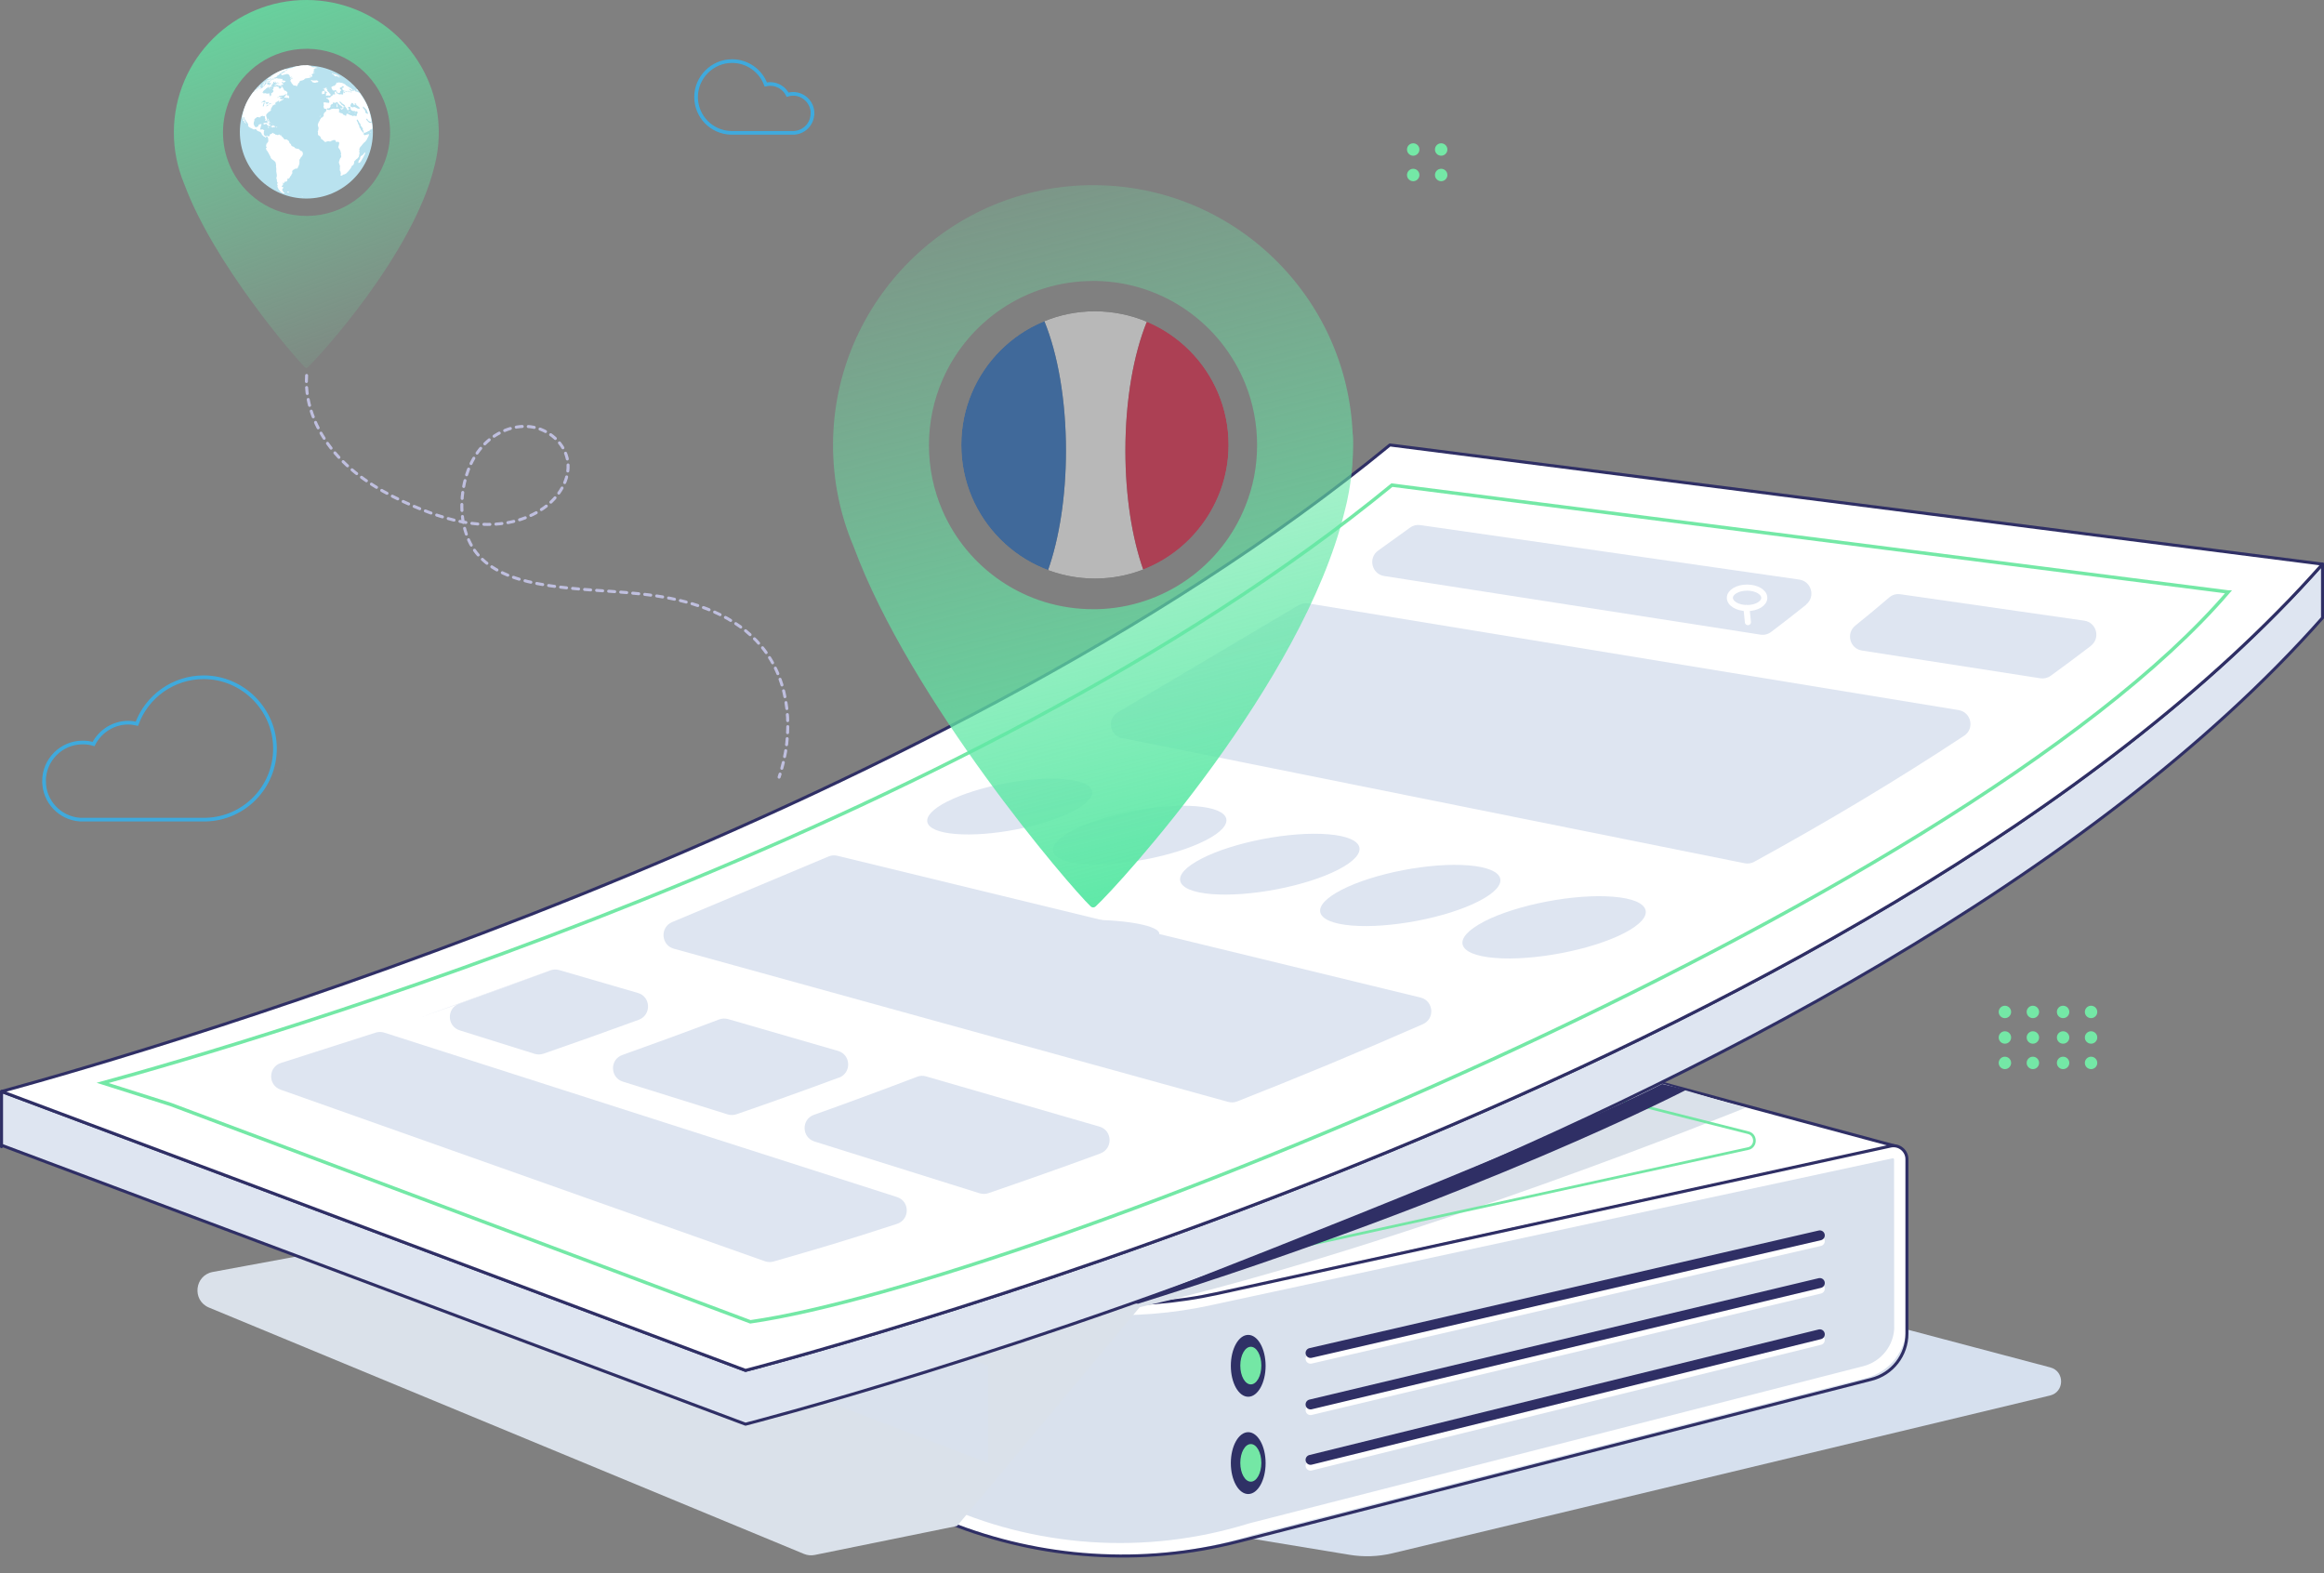 <?xml version="1.0" encoding="UTF-8"?> <svg xmlns="http://www.w3.org/2000/svg" xmlns:xlink="http://www.w3.org/1999/xlink" width="393" height="266" viewBox="0 0 393 266"><rect x="0" y="0" width="393" height="266" fill="#808080" stroke="none"/><defs><style>.cls-1{fill:#dee5f1;}.cls-1,.cls-2,.cls-3,.cls-4,.cls-5,.cls-6,.cls-7,.cls-8,.cls-9,.cls-10,.cls-11,.cls-12,.cls-13,.cls-14,.cls-15,.cls-16,.cls-17{stroke-width:0px;}.cls-2{fill:#74e7a5;}.cls-3{fill:#d6e0ee;}.cls-18{stroke:#bfbfdf;stroke-dasharray:0 0 1.02 1.02;}.cls-18,.cls-19,.cls-20,.cls-21,.cls-22,.cls-23,.cls-24,.cls-25,.cls-8,.cls-26,.cls-27,.cls-28,.cls-29{fill:none;}.cls-18,.cls-19,.cls-21,.cls-22,.cls-24,.cls-25,.cls-26,.cls-27{stroke-linecap:round;}.cls-18,.cls-19,.cls-21,.cls-22,.cls-24,.cls-26,.cls-27{stroke-linejoin:round;}.cls-18,.cls-21{stroke-width:.51px;}.cls-19,.cls-25,.cls-29{stroke-width:.26px;}.cls-19,.cls-29{stroke:#e7ebf4;}.cls-4{fill:url(#linear-gradient);}.cls-20{stroke:#74e8a6;stroke-width:.58px;}.cls-20,.cls-23,.cls-25,.cls-28,.cls-29{stroke-miterlimit:10;}.cls-30{opacity:.5;}.cls-21,.cls-27{stroke:#2f2f65;}.cls-22{stroke-width:1.03px;}.cls-22,.cls-24,.cls-26{stroke:#fff;}.cls-5{fill:#74e8a6;}.cls-6{fill:#b9e2ef;}.cls-23{stroke-width:.45px;}.cls-23,.cls-25{stroke:#74e7a5;}.cls-24,.cls-27{stroke-width:1.68px;}.cls-7{fill:#f0f0f0;}.cls-26{stroke-width:2.05px;}.cls-9{fill:#fff;}.cls-10{fill:url(#linear-gradient-2);}.cls-11{fill:#0052b4;}.cls-31{clip-path:url(#clippath);}.cls-12{fill:#d80027;}.cls-28{stroke:#3faadd;stroke-width:.62px;}.cls-13{fill:#dde4f0;}.cls-14{fill:#2f2f65;}.cls-15{fill:#dae1ea;}.cls-16{fill:#2f3166;}.cls-17{fill:#d9e1ed;}</style><linearGradient id="linear-gradient" x1="37.31" y1="291.94" x2="67.52" y2="207.84" gradientTransform="translate(0 274) scale(1 -1)" gradientUnits="userSpaceOnUse"><stop offset="0" stop-color="#5be8a6"></stop><stop offset="1" stop-color="#74e8a6" stop-opacity="0"></stop></linearGradient><linearGradient id="linear-gradient-2" x1="204.04" y1="121.55" x2="165.95" y2="274.57" gradientTransform="translate(0 274) scale(1 -1)" gradientUnits="userSpaceOnUse"><stop offset="0" stop-color="#5be8a6"></stop><stop offset="1" stop-color="#74e8a6" stop-opacity="0"></stop></linearGradient><clipPath id="clippath"><circle class="cls-8" cx="185.16" cy="75.23" r="22.6"></circle></clipPath></defs><g id="Layer_1"><path class="cls-3" d="m189.99,256.6l38.26,6.31c2.38.39,4.81.3,7.16-.25l111.26-26.69c2.47-.59,2.51-4.1.05-4.75l-139.11-36.82"></path><path class="cls-6" d="m63.06,22.32c0,6.21-5.04,11.25-11.25,11.25s-11.25-5.04-11.25-11.25,5.04-11.24,11.25-11.24,11.25,5.03,11.25,11.24Z"></path><path class="cls-9" d="m62.87,20.82s-.03-.05-.03-.09,0-.06-.03-.1c-.01.03-.04.05-.06.06-.01,0-.03,0-.01.04,0,0-.04.01-.04.05h-.01c-.14.03-.25-.05-.34-.08-.01-.18-.13-.11-.2-.23-.18-.23-.25-.24-.2-.33.03-.05.08-.08.13-.08v.04s.04.05.05.06l.04.06s0,.03.03.04v.04s.03.05.05.06c0,.03.03.04.04.04.04,0,.06.03.1.05,0,.03.01.03.04.04,0,0,.04.04.06.05,0,0,0,.01.01.01.03,0,.05,0,.09.03.16.09.18-.04.23-.03-.33-2.13-.77-3.13-1.97-4.8-.04-.03-.09-.06-.18-.11-.1-.06-.11-.08-.11-.05-.04-.03-.08-.04-.13-.06-.03,0-.04-.01-.05-.01-.03,0-.08-.01-.11-.03-.01,0,0,0,0,0l-.06-.03s-.04.03-.1,0c-.05-.03-.09-.08-.15-.11.03,0,.05,0,.09.01.03,0,.01,0,0-.04-.06-.08-.11-.09-.28-.19.06.05.09.09.09.13,0,.05.09.09.09.14,0,.03-.01.03-.06-.01-.05-.04-.1-.08-.13-.08-.04,0-.11-.03-.15,0t.01.06c.04.05.04.06,0,.05-.06-.03-.13-.05-.21-.11-.04-.04-.1-.05-.09-.03,0,.01.03.03.04.04.05.05.09.04.11.09.01.04-.03.04-.06,0-.04-.03-.08-.05-.11-.09-.03-.01-.04-.04-.06-.05-.03,0-.05-.01-.08-.06-.01-.03-.05-.06-.06-.1-.01-.05-.03-.06-.08-.1-.04-.03-.06-.04-.08-.06-.01-.04.13.05.18.09.13.08.25.14.37.19.09.04.24.05.08-.11-.03-.03-.04-.04-.05-.04-.2-.13-.47-.37-.67-.44-.14-.06-.19-.18-.26-.18-.03,0-.06-.03-.1-.04-.03,0-.04-.03-.06-.05h.04v-.03c-.13-.09-.2-.11-.28-.18-.04-.04-.09-.06-.1-.03,0,0-.01,0-.04-.01-.03-.03-.03-.01-.04-.01-.11-.14-.18-.05-.35-.14h-.03c-.05,0,.03.06-.06.03-.08-.03-.15-.05-.21-.08-.03,0-.05-.03-.05,0-.03.04-.08.03-.11.04-.01,0-.04,0-.04.01,0,.03-.04.03-.08,0-.04-.03-.05-.03-.08-.01-.04.01-.09.03-.13.05h-.03s-.05,0-.04.03c.03.05.13,0,.15.08.01.03,0,.04-.01.04-.06,0-.1.05-.15.08-.04.01-.08.04-.06.1.01.09-.08.04-.09.06,0,.05-.05.05-.08.09-.03.04-.06.04-.1.03-.14-.04-.08.06-.2.08-.08,0-.06.05-.14.05-.04,0-.08.08-.08.13,0,.08.05.15.08.23.03.06.05.11.09.16,0,.04.03.06.05.06.11.1.25.13.33.06.05-.04.1-.08.18-.05.05.01.06.03.09.09s.05.11.1.16c.04.04.06.09.1.14.03.03.03.06,0,.06s-.05.01-.06.03h-.06s.01.06,0,.08c-.05-.05-.04-.1-.04-.14,0,0-.03-.05-.04-.06-.06-.05.01-.08-.04-.14-.03-.03-.05-.03-.06,0-.03.04-.06.04-.1.04-.13,0-.06.18-.04.21.05.08.03.14.05.21,0,.04-.01.04-.04.04-.1,0-.19.03-.28.01-.05,0-.1.03-.1.11,0,.03,0,.04-.01.05-.08.06-.14.13-.24.14-.11,0-.01.15-.14.16-.14.01-.04.09-.16.06-.03,0-.05,0-.08-.04-.03-.03-.05-.04-.06-.03-.04.04.06.13-.03.14-.03,0-.05.03-.08,0-.08-.06-.14-.03-.2-.03-.03,0-.05,0-.05.04s.01.08.05.09.21.03.3.2c0,.01.03.04.04.05.05.04.13.19.09.38-.01.1-.04.11-.11.11-.1,0-.2-.06-.29-.03-.1-.05-.21-.04-.33-.06-.09-.03-.16,0-.24.05-.04.01-.04.05-.01.09.14.33,0,.53,0,.58,0,.04,0,.08.03.1.11.06.04.23.1.24.05.01.1.05.15,0h.06c.11.04.09.13.15.16v.09s-.03.29-.26.37h-.01c-.06.06-.14.11-.14.23-.11.13-.05.19-.03.33-.04.06-.06.14-.13.18s-.1.09-.15.14c-.06.01-.2.01-.24.21,0,.04-.04.06-.06.08-.05.03-.06.06-.09.13-.03.06-.01.14-.05.19-.03,0-.03.01-.04.04-.01,0-.03,0-.03.03-.03.06-.08.04-.06.1-.03.01-.04.04-.03.08v.04s-.03,0-.03.03c0,.01,0,.04-.01.05-.01,0-.03.01-.04.04l-.03.03v.04s-.03.01,0,.04v.1l-.03.03c.09.1,0,.18.05.26.03.04.05.09.08.11v.04c-.03.14.03.2-.01.29,0,0-.04.1-.05.26,0,0-.03.03-.03.05-.08.06-.08.08-.01.15h.01v.05c0,.11.01.24,0,.35v.08c.05.05.08.15.15.14,0,0,.03,0,.03.01.05.08.13.1.18.15.09.08.11.2.15.3.01.05-.06.09.03.11.04.01.06.05.09.06.19.08.26.23.54.45.05.04.11.04.18,0,.21-.11.43-.16.64-.06.03.01.05,0,.09,0,.09-.06.2-.06.24-.15h.04s.01,0,.03-.01h.04c.08-.08.18-.08.26-.09h.11c.16-.05.19.18.24.26.06.11.08.09.2.05.08.03.2-.09.26.04.03.06.08,0,.09.13,0,.09,0,.18-.03.25-.06.15-.03.26-.09.35s-.06.09-.01.18c0,.03.01.05.04.06,0,.06.04.1.08.14.06.06.1.16.15.23.04.05.06.11.08.19,0,.04,0,.06.1.39.04.15-.08.13-.04.21.03.05.03.13.05.18.03.05.01.11,0,.18-.01.05-.04.1-.06.14-.13.08-.18.31-.21.42-.01.01-.03.04-.03.06v.03s-.03.01-.08.28c0,.05,0,.09.01.11.05.06.06.15.09.23,0,.05.03.1.04.15,0,.03.01.06.04.06v.05s.03.09,0,.16-.04.16-.01.23v.06c-.03.11-.01.23,0,.32,0,.05,0,.08.04.1.04.04.05.09.08.13v.11c0,.06.03.11.04.16,0,.03.01.05,0,.08-.04.08-.05.18-.05.24,0,0,0,.04.01.04.04,0,.06.03.09.04h.05c.06-.05.11-.08.16-.09.01,0,.04,0,.05-.03.09-.09.15-.09.23-.1.04-.01.08,0,.13-.04.06-.04.13-.08.2-.11.03,0,.04-.04.06-.05.1-.09.19-.19.29-.29.2-.2.25-.34.35-.43.1-.09.16-.24.21-.34.01-.04.04-.06.03-.1,0-.03.01-.05.04-.08.05-.04.11-.06.23-.15.04-.04.08-.08.09-.13.04-.09.06-.18.08-.26v-.05s.01-.05,0-.06c.01-.05-.01-.06,0-.11.06-.08.13-.15.2-.2.01,0,.04-.04.05-.05.08-.11.18-.19.28-.24.03,0,.05-.03.06-.06h.01s.05-.04.06-.08c.01-.01.04-.04.04-.06.05-.05.1-.09.11-.15v-.08s.03,0,.01-.01c0-.05.01-.13.03-.19t0,0v-.05h.01v-.09h-.04.06s.03-.09.04-.13c.04-.15-.06-.06-.06-.16,0-.08-.03-.14.04-.24,0-.06.03-.15-.03-.2-.06-.06.06-.21.15-.44.01,0,.03-.03.04-.04,0-.01.03-.04.03-.05.18-.11.15-.2.52-.6.04-.04.09-.06.11-.11.08-.04.14-.09.19-.16.33-.38.28-.48.44-.74.03-.05.06-.1.09-.16.01-.04,0-.1.04-.14.04-.05,0-.09.01-.16v-.05s-.04-.01-.05,0c-.03.05-.08.05-.11.06-.05.03-.1,0-.15.04-.04.03-.08,0-.1.01-.04,0-.06.05-.1.05s-.05-.04-.15.03c-.09.06-.11,0-.19-.09,0-.04-.04-.05-.05-.08.06-.06.06-.09.03-.15-.08-.08-.14-.18-.21-.25,0,0-.03-.01-.03-.03-.03-.05-.09-.04-.11-.1,0-.03.05-.01.05-.05l-.03-.04s-.01-.04-.04-.04c-.01,0-.03.03-.03.04,0,.04,0,.05-.04.05l-.03-.06s-.03-.26-.13-.34c-.1-.08-.15-.19-.15-.35,0-.09-.05-.15-.06-.24,0-.01-.03-.04-.04-.04-.03-.03-.04-.06-.06-.08-.04-.03-.06-.06-.06-.11,0-.04.03-.06,0-.1-.06-.08-.1-.18-.15-.28,0-.03,0-.04-.03-.04,0,0,0-.06-.03-.08v-.04s-.03-.09.03-.1l-.04-.03s.03.01.04.01c0,0,.06-.01.1,0,.01.03.04.04.05.06,0,.04.03.06.05.08v.03h.03s0,.06.03.06l.03.04s0,.09.05.11c0,0,0,.1.05.13.01.05.05.06.09.09.08.06.11.15.14.25-.03.06,0,.11.03.16.01.06.05.13.09.15.15.06.14.28.29.42,0,.08-.08.04-.08.1,0,.03.03.04.04.04.05.04.1.06.09.16,0,0,0,.03.01.03.03.08.01.13.05.16.04.06,0,.13.04.18,0,0,0,.01.01.01h.03s.04.03.06,0c.05-.03.1-.03.14-.08.04-.03.06-.03.1-.03.09,0,.16-.1.25-.1l.04-.04c.05-.06-.04,0,.31-.14.09-.04.01-.11.1-.15.06-.03.13-.06.2-.05.05,0,.06,0,.06-.08,0-.01,0-.03.03-.04.08,0,.11,0,.11-.04-.01-.35-.04-.53-.08-.87v-.04Zm-3.65-5.43s.04,0,.05.03v.03s.03.04.04.03c.05-.03.03,0,.13.13.08.08,0,.08-.04.04-.04-.04-.06-.06-.1-.08-.05-.03-.06-.1-.08-.15h0Zm-.3,0s.11.09.19.14c.03.03.04.04.03.06,0,.08-.06-.03-.11,0,0,0-.03,0-.05-.03-.04-.04-.08-.09-.11-.13-.08-.09,0-.09.05-.06h.01Zm-1.81.33s0-.04.04-.01c.04.03.06.03.1.03.13.03,0-.11.16-.06.05.01.09,0,.13,0s.03-.05,0-.09c-.05-.06,0-.04-.01-.16,0-.05,0-.06.04-.06.05,0,.08-.01.11-.03.03,0,.03-.03.04-.04v-.05s-.06-.1-.11-.11c-.15-.04-.25-.35.09-.37.04,0,.08,0,.1-.04,0-.01.03-.03,0-.06-.01-.04,0-.05,0-.06.04-.03.06-.04.13-.03.05.03.14.04.21.1.03.03.04.05.03.06-.06.04-.1.09-.19.09-.04,0-.06.04-.1.05s-.03.04,0,.1c.13.2,0,.18.1.25.21.18.34.14.63.19.1.01.19.11.14.11s-.11,0-.19-.03c-.06-.03-.11-.04-.18-.05-.06-.03-.11-.03-.16,0,0,0-.03.01-.04,0-.06-.04-.08.04-.11.04-.03,0,0,.05.03.06.13.05.09-.05.19.04.09.08.08.21-.03.13-.05-.05-.1-.09-.16-.1-.08-.03-.08.04-.08.1.03,0,.04-.03.04-.03,0,0,0,.03-.04.03h0s-.01.05.01.09v.08l.04.04s0-.03-.03-.04c0,.03-.03.04-.05.04-.04,0-.05.06-.05.06h-.04c-.06.06-.09-.05-.18-.06t0,0h-.04l-.05.03s.04,0,.05-.03c-.04,0-.09-.05-.1.03h-.24s-.05,0-.08-.04c-.01-.03-.04-.04-.05-.06-.01-.04-.04-.04-.05-.04s-.04.01-.05.04h-.03l-.05.03s.04,0,.05-.04c-.04,0-.06,0-.08.04h-.03s-.04-.03-.04-.05c0-.04.13,0,.11-.1h.05Zm2.14,2.42s.01-.01,0,0h0Zm-1.27-2.14l-.05.04s.04-.01.05-.04Zm2.41,3.23s-.04.06-.04.11c-.03.09-.05.2-.05.29h-.03c-.09,0-.18,0-.26-.05-.11-.05-.2-.04-.26.05-.03,0-.04.01-.06,0-.08-.04-.14-.05-.21-.09s-.15-.08-.23-.05c-.06.01-.04-.09-.13-.09-.05,0-.09-.04-.14-.04-.01,0-.03-.01-.04-.03-.06-.13-.26-.09-.35-.04-.13.09.05.15-.04.26-.04.05-.09.06-.15,0-.2-.18-.38-.08-.43-.28,0-.03,0-.05-.04-.05-.06,0-.2-.11-.25-.1-.09.03-.16-.05-.24-.08-.04-.01-.03-.1-.11-.09-.04,0-.06-.04-.06-.09.05-.01.08-.05.1-.1.04-.08,0-.11-.05-.14,0,0,0-.01-.01-.03,0,0,.03-.08.05-.1,0-.01.03-.03,0-.05-.01-.03-.03-.01-.04,0-.03.01-.04,0-.06-.03-.04-.06-.09-.06-.13-.04-.1.09-.3-.04-.45.04-.03,0-.05.01-.08,0-.16-.1-.3,0-.42,0-.09,0-.15.01-.21.06-.04.03-.14.03-.19.1-.05.08-.13-.01-.43,0-.01-.01-.04-.03-.05-.05-.15-.18.11-.23.24-.19h.1s.04,0,.05-.04c0,0,0-.03.04-.06,0,0,.03,0,.04-.03h.05s.03-.03.01-.05c.01-.06.06-.09.09-.13,0-.03-.01-.04-.03-.05-.03-.04-.04-.08,0-.11.06-.1.1-.21.23-.23.03,0,.05-.01.06-.05h.08s.05-.05.04-.1c-.03-.13.03-.18.11-.15.06.01.11.03.18.06.11.06.13-.05.23-.06.08,0,.08-.13.2-.06.01,0,.04.03.05.04.04.01.06.04.08.09.05.14.13.15.28.32.04.04.08.08.11.08.09.03.16.1.24.18.01.01.04.04.06.05.09.04.16.25.05.28-.06.01-.13,0-.18.03h-.03s-.06-.04-.13-.03c-.03,0-.03.04,0,.06.01.01.03.01.05.03.06.05.14.06.2.13.06.05.08.05.1,0,.01-.03,0-.05,0-.08,0-.06,0-.08.05-.06.09.03.09-.1.15-.13.03-.01.01-.05-.01-.09-.03-.03-.05-.06-.06-.1,0,0,.04-.06.09-.03.03.03.06.04.09.06.03.04.06,0,.04-.05-.03-.04-.05-.06-.08-.08-.06-.04-.13-.09-.19-.11-.08-.03-.03-.09-.11-.1-.03,0-.05-.01-.08-.03,0-.03-.03-.04-.05-.05-.04-.04-.08-.08-.1-.14-.03-.08-.06-.09-.15-.16-.05-.04-.09-.15-.06-.2.01-.03.04-.03.09-.03h.01s.03.1.06.11.05-.03.09,0c.08.18.19.26.33.33.05.03.1.06.15.1s.21.09.19.3c0,.03,0,.05.03.06.05.05.08.11.13.16.05.06.13.13.14.23,0,.01,0,.04.03.04.03.03.04.06.05.1,0,.03.01.05.03.04.05,0,.1.05.15.04,0-.04-.03-.09.03-.11.01,0,0-.04,0-.06.05.03.1.03.13-.03-.03-.05-.05-.1-.1-.11-.03,0-.04-.04-.13-.18,0-.01-.03-.04-.01-.05,0-.03.04,0,.06.01.04.01.05,0,.06-.03,0-.03,0-.06.03-.05.06.04.11,0,.18.01.03,0,.05.03.06.04.04.08.01.13,0,.18,0,.04,0,.05.03.06s.05,0,.04-.03v-.03c.05.11.05.13-.04.11-.01,0-.03,0-.03.01s0,.03.01.04c.01.01.03,0,.05.01.05.01.04.03.09.09.04.05.04.09.04.13.09,0,.18.01.25.1.05.05.13.05.15,0,0-.01.03-.04.04-.03.05,0,.1.03.14.06.09.08.19.1.25.04.05-.05.08-.01.14,0,.05.01.08.04.06.09,0,.05,0,.1.03.15v.08h-.05Zm.42-.83h-.03s-.14-.01-.21-.03c-.06,0-.14-.03-.2-.08-.03-.03-.06-.03-.09-.03-.05-.04-.1-.08-.16-.09h-.01s-.03-.05-.05-.05c-.08,0-.24-.06-.33.01-.05.04-.11.03-.37-.05-.06-.08-.11-.15-.11-.25v-.05s.08,0,.06-.03v-.15c.05,0,.08,0,.08-.05,0-.08.04-.05.09-.13.01-.04.06-.04.1,0,.09.09.15.08.2.1,0,.04-.05.03-.06.05.04.05.1.04.11.13,0,.04.04.05.06.04.05-.03.14-.05.21-.03h.03v-.04c-.05-.03-.14-.01-.18-.11-.01-.05.01-.05.21-.06.03,0,.04.01.06.05.08.11.08.14,0,.15h-.03s0,.03.03.04c.08.09.14.06.14.06h-.04c.04.05.15.1.18.13.06.08.13.11.19.16.11.08.15.16.11.25l.03.03s-.03-.01-.03-.03v.04Zm.04.1s.03,0,.03-.04l-.03.04Zm.6-.14h-.03c.03.08,0-.03-.03-.1,0,0,0-.06-.01-.1q-.05-.11.06-.14s.03,0,.03.01c.04.05.1.09.13.15l.03.03s.01.05.05.05c.01,0,.03.03.05.03.06.08.09.14.2.2q.05.03.05.08h0s.03.06.03.06c0,0,0,.03.01.04.04.04.04.06.05.1v.06h.01s.05.06.05.1.01.08.05.1c.03.03.03.05.04.08.04.13.04.11-.05.14-.08.01-.14-.04-.21-.09-.04-.04-.08-.06-.11-.08-.03,0-.04-.01-.06-.05-.1-.18.05-.1-.04-.25,0-.03,0-.05,0-.03h.06v-.04s-.05-.01-.08-.03l-.03-.03s-.03-.03-.04-.05l-.03-.04s-.04-.06-.06-.09c-.04-.04-.08-.09-.11-.14h-.01Z"></path><path class="cls-9" d="m59.28,18.06l.02.02-.02-.02Z"></path><path class="cls-9" d="m52.38,12.93s0-.05.01-.08c0-.05.03-.06.06-.05.09.03.05.1.2.13h.15s.03,0,.03-.03c-.01-.09-.03-.16-.13-.19.05-.05.08-.1.04-.19.04,0,.08-.04.13-.03.04.01.06,0,.08-.04.03-.1.11,0,.2-.13.04-.05.05-.03.1-.01.01,0,.03-.03,0-.04-.05-.04-.1-.05-.15-.04-.01,0-.03.01-.01.04,0,.01.03.03.01.05h-.08s-.03,0-.03-.03t.01-.03s.04-.04,0-.09h-.03s-.03,0,0-.01h.03s-.03-.06-.05-.08,0-.05,0-.05c.03.01.06-.01.09.01,0,.06.04.08.09.09-.06-.08.04-.09,0-.16,0,0-.06-.01-.08-.01,0-.16.06-.15.13-.2.01,0,0-.04-.01-.05-.04,0-.05.03-.08.05-.03.03-.06,0-.05-.05,0-.03,0-.05.04-.04.08.03.08-.09.14-.08h.03s.03-.06.11-.05c.06,0,.11-.03.18-.03h.01c.08,0,.1,0,.13-.03-.09-.06-.11-.05-.19-.06-.03-.03-.05-.03-.08-.04-.08,0-.29-.05-.33,0,0,0-.08.04-.11-.03h-.04s-.06,0-.1.01c-.03,0-.04,0-.05-.03.01-.03.04,0,.05-.03-.05-.04-.06-.05-.1-.05s0,.05,0,.05l-.06.04s-.04-.03-.03.01h-.04v-.09h-.01s.04-.05.06-.06c0,0,.03-.01,0-.03-.29-.09-.37-.03-.43-.1-.04,0-.08-.05-.11-.04h-.08c-.05-.03-.15-.03-.2,0h-.16c-.1,0-.71,0-1.01.09-.04,0-.09.03-.13.03-.28.03-.15,0-.55.1-.03,0-.05,0-.05.05h-.04s-.06-.05-.1,0c-.03.04-.06.04-.09.06h-.08v-.03s-.03.01-.03.04l-.08.03s-.04.04,0,.03c0,0-.03.04-.04.05h-.06s-.1-.04-.19.04c0,0-.13.01-.45.11-.03,0-.04,0-.1.04-.1.03-.11.04-.13.01.01,0,.01-.03,0-.03-.04-.03-.16.06-.23.03h-.03c-.1.03-.21.08-.33.1-.49.13-1.35.58-1.39.63-.13.15-.23.08-.4.25-.03.03-.05.04-.06.05-.1.04-.13.08-.24.15-.03.01-.05.04-.09.06-.03.01-.05.03-.09.06.01,0,.04,0,.06-.03.06-.06.04.03.06,0,.04-.01.05,0,.1-.03,0,.04-.01.05-.06.08.01-.04,0-.03-.03-.01,0,0-.01,0-.04.03-.04.01-.08.04-.1.03-.03,0-.06.01-.1.04-.06.03-.15.11-.21.15-.05.06-.1.1-.18.18.05-.03.08-.01.09,0,0,0,.08-.04.1-.01.05.04.29-.11.33-.14.06-.04.13-.05.2-.14q0,.05-.06.09s-.01,0-.03.03c-.03.04.03,0,0,.04-.03.04-.05.03-.08.06,0,0-.11.09-.16.1-.03,0-.05.05-.08.05-.11.04-.16.1-.21.1-.01,0-.04,0-.06.03,0,0-.03,0-.04.01,0,0-.11.05-.19.13,0,.03.05,0,.06,0h.03s.05-.01.01.04c-.04.03-.08.05-.1.06,0,0-.04,0-.06.04l-.03.04s0,.04.03.04h.04s.03,0,.05-.04c.03,0,.05-.01.09-.04,0,0,.03,0,.04-.01.01,0,.04-.03.05-.05.04-.06,0-.06-.04-.04,0,0,.03-.06.06-.09s.06-.04.09-.05h.01s.03,0-.01.05c0,.01-.03.03-.03.04s0,.05.04.04c.08-.03.15-.06.25-.13,0,0,.03-.03.04-.01.01.03.06,0,.24-.09.06-.04.13-.05.2-.09.03-.01.06-.05.08-.05.06,0,.15-.05.23-.08.03,0,.06-.01.09-.08,0-.01.03-.03.03-.01.03,0,.03-.03.04-.04.01-.03,0-.03,0-.03-.28.03-.26.09-.32.1-.08.03-.18.09-.25.14-.09.05-.16.06-.24.1,0,0-.03.01-.03.03,0,0,0-.03-.01-.03.14-.15.14-.1.2-.14.13-.09.2-.06.32-.15.01-.01.03-.01.04-.03.06-.03.11-.04.18-.08.04-.03.1-.06.1,0l.04-.03s.09-.05.13-.05c0,.03-.04.04-.04.06t.05-.06s.03-.03.03-.04c.04-.03.06,0,.1-.05,0,0,.03-.01.03-.04,0-.04-.06,0-.09.03,0-.04.04-.05.05-.06.03,0,.05-.01.06-.05.05-.09.09-.05.15-.1.03,0,.05,0,.08-.04.06-.05.11-.11.18-.15v-.04s.03-.05.04-.06c.05-.03.13-.08.18-.09.1-.03.11-.05.23-.15h.03v-.03s.08-.05.1-.06c.13-.06.25-.15.37-.19.04,0,.06-.03.09-.08h.03s.03-.03.05-.04l.05-.03s.09-.05.13-.05c.01-.01.04-.03.04,0,0,0-.01.03-.03.03,0,.14,0,.05-.21.14-.09.04-.16.1-.25.14-.03.01-.06.01-.1.06,0,0-.03.01-.03.04,0,.04.05,0,.19-.03.03,0,.05-.03.05,0,0,.04-.04.04-.05.06-.08.04-.34.11-.4.18-.01.01-.03.01-.05.03-.09.04-.18.09-.26.14-.01,0-.04.03-.04.04t.03.01h.09s.05-.03.08,0c-.04.01-.06.05-.08.09.15.04.16.05.2.04.08,0,.16-.01.25-.08,0,0,.03-.01.04,0,.04.03.09-.01.14-.04.01,0,.03-.01.04,0,.05.03.08-.06.14-.05.04,0,.18-.04.23-.01.05.04.14,0,.18.08h.01s.11.04.14.13c0,.04.09.1.08.24,0,.03,0,.05.03.05.06.01.13.03.19-.04.08-.06.04.09.11.04.01-.03.04-.03.04-.03,0,0-.03,0-.04.03,0,0,.03,0,.03.01.03.03.01.04-.01.06-.09,0-.06-.03-.14,0-.03,0-.08-.01-.08.06,0,0-.01.01-.03.01-.04,0-.04.05-.04.08t.03.05c.08.04.15,0,.23-.03.01,0,.04,0,.05-.04.03-.03,0-.04,0-.05h.01l.06-.03v.08c0,.06-.03.11-.08.13-.08.01-.14,0-.21.11-.09.16-.03.16-.04.2-.04.19.14.14.13.26,0,.08.08.1.08.18,0,0,.08.08.11.11,0,.04.03.04.05.03.03.14.11.13.16.19.05.06.08,0,.29.03.03,0,.05,0,.06.03.05.08.13.06.19.06.03,0,.06,0,.08-.05.01-.03,0-.05,0-.08h.03c.04-.14.11-.15.1-.25,0-.1.1-.09.15-.19,0,0,.03,0,.03-.01.01,0,.04-.01.04-.04-.01-.06.05-.1.04-.15,0-.01.01-.03.03-.04.1-.06.15-.13.28-.11.11,0,.23-.08.34-.11.05-.01.1-.04.13-.1h.01s.04-.01.05-.04c.03-.01.03-.05.05-.06.04-.01.08-.03.1-.05.03-.01.04-.03.06-.03.11.03.37-.05.49-.06.09,0,.18-.03.25-.06.1-.05.21-.1.33-.13-.13,0-.24-.06-.35-.06v-.06Zm.58-1.21v-.04.04l-.03.03.03-.03Zm.03.15s0,0,0,0h0Zm-.04.39h.01-.01Zm-.08-.52l-.06.06.06-.06Zm-.06.59v-.03.03Zm-.11-.32l.03.03-.03-.03Zm-7.17,1.31s.01-.01,0,0h0Zm.15-.05l-.04.03.04-.03Zm.03-.06s0,0,0,0h.03-.03Zm.23.06s.05-.03.06-.05l-.06.05Zm.1-.13h-.04s0-.03.03-.03.04,0,.06-.03l.03-.04s-.01.03-.03.04v.05s-.03-.01-.06,0h.01Zm.1-.25s.03-.01.04-.01h-.04Zm0-.03s-.01.03,0,.03c-.03.04-.05.05-.05.05,0-.04-.05,0-.09.01h-.03.03s.01-.03,0-.03c.01-.03.04-.03.05-.05h.01s.05-.03.08-.01q.05-.03,0,0Zm.08.23s.01,0,0,0h0Zm.18-.25l.05-.06s-.04.04-.05.06t0,0Zm-.1.14h.03-.03Zm.06-.08l-.03.04s.03-.03.03-.04h.03-.03Zm.06-.06h-.01.01Zm.44-.4l-.04.03s.03-.01.04-.03c.04-.04.1-.08.1-.08,0,0-.06.04-.1.08Zm.64.18l.26-.09-.26.09Zm1.45.03v-.05s0,.03,0,.05Zm.34-1.08l-.04.03s0-.04.01-.05c.03-.03.04,0,.04.03h-.01Zm-.09,1.56s.04-.01.04.03c-.01,0-.03,0-.04-.03Zm.03.5s.05,0,0,0h0Zm.29-.06s0,0,0,0h0Zm-.01-.42s0,0,0,0h0Zm-.06.63l.06.08-.06-.08Zm.77.69v-.04.04Zm1.8-1.81s.01,0,0-.01h0Zm.09.08h-.03s.03-.01.03,0Zm.35-.14q-.1.08,0,0h0Zm-.26.23s.03-.01.03-.03l-.03.03Zm-.03-.08h.16s-.08-.01-.16,0Zm.04-1.42s.09,0,.13-.03h.03-.03s-.13.03-.13.03Zm.25,1.37l.05-.04s-.04,0-.05.04c-.03.03-.08,0-.08,0,0,0,.05.03.08,0Z"></path><path class="cls-9" d="m51.13,25.68c-.05-.2-.15-.08-.24-.15-.24-.16-.1-.14-.4-.35-.03-.03-.06-.04-.1-.03-.06.01-.13,0-.19,0-.04-.03-.08-.03-.11-.03-.03-.04-.06-.06-.1-.05h-.01c-.19,0-.11-.16-.21-.19-.04,0-.06-.03-.09-.05-.2-.11-.28-.08-.37-.16-.03-.09-.08-.18-.11-.26-.04-.08-.08-.13-.15-.14,0-.01-.01-.03-.03-.03-.04,0-.04-.05-.06-.08-.01-.04-.04-.06-.04-.11,0-.11-.05-.18-.11-.23-.3-.25-.4-.3-.54-.25-.2.09-.37-.24-.44-.35-.03-.04-.05-.06-.1-.06-.08-.09-.14-.19-.24-.24v-.04h.01c.06-.01.05-.11.01-.11s-.04.04-.04.08c-.03.03-.05.05-.09.04h-.03c0-.06-.01-.1-.05-.11-.04-.04-.09,0-.13-.04q-.05-.03-.06.05s-.04.03-.06.04c-.15.1-.14-.11-.35-.05-.05.01-.1.01-.14-.04-.01-.09-.04-.11-.13-.11h-.05s-.03-.05-.03-.09-.05-.04-.06,0v.09h-.06s0-.11-.05-.15c-.04-.06-.08-.04-.1,0-.24.29-.44.1-.47.37,0,.03,0,.06-.01.08-.06.03-.09.1-.13.15-.05.05-.06,0-.15-.09-.23-.23-.37.16-.5,0-.06-.08-.26-.21-.21-.44.03-.1,0-.18,0-.3.01-.03.04-.05.05-.08.08-.08.01-.2-.11-.19q0-.05-.05-.06s-.03-.04-.04-.04c-.05,0-.11-.01-.16,0-.09.04-.19,0-.28.03-.04,0-.05-.04-.03-.08.01-.03.04-.05.04-.09,0-.1.05-.19.06-.28,0-.04.04-.08.04-.13,0-.23.14-.18.09-.32-.01-.04-.05-.03-.08-.03-.1,0-.19.03-.28.06-.25.08-.09.3-.29.37-.13.04-.25.14-.31.1-.09-.05-.2-.09-.23-.24,0-.04-.09-.08-.08-.2,0-.01,0-.03-.03-.04-.06-.1,0-.24,0-.3s0-.14.05-.19c.06-.09.06-.18.04-.28,0-.04,0-.08.03-.1.2-.23.2-.13.37-.32l.04-.03q.13-.03.16-.01s.03,0,.06,0c0,0,.04.01.05,0h.03s0,.04.03.04c.04.09.16-.05.23,0,.03.01.04,0,.05-.05v-.04c0-.06,0-.08.06-.09.11-.04.13-.04.16-.04.03.01.05,0,.08-.03.05,0,.11,0,.15.05.08.1.13-.05.19-.03.08.03.13.16.1.26-.03.1,0,.11.11.34-.01.08-.03.19-.13.21,0,0-.01,0,0,.03h.2s.06-.03.06-.08h.03v-.03h.01s.03-.04.03-.05c.04-.11.05-.24.01-.34-.03-.1-.04-.2-.08-.29-.01-.03-.01-.08-.03-.11,0-.06,0-.13.03-.18.04-.08.08-.15.15-.19.09-.05.15-.15.21-.23.05,0,.1,0,.14-.08,0-.03.04-.05.06-.05.08,0,.13-.09.19-.13.04-.03.04-.06.04-.1,0-.05-.08-.1,0-.21.09-.14.14-.3.24-.43.01-.01.03-.04.03-.06,0-.04.03-.05.05-.06.08-.05.16-.01.21-.14h.03c.15-.06.21.01.24-.06,0-.03-.01-.04-.03-.04-.11-.01-.03-.24.06-.29.3-.18.31-.15.39-.23.05-.04.16-.09.23-.08-.03.04-.05.05-.09.08-.04.04-.05.09-.05.13s.04.04.06.04c.11,0,.15-.16.25-.16.01,0,.04,0,.05-.03.13-.05.25-.14.38-.2.09-.05.05-.05.03-.14s-.03-.06-.19.11c-.03.03-.08.01-.05-.03.04-.06,0-.06-.04-.05-.06.03-.11,0-.16-.04-.06-.05-.05.05-.09.06-.04-.06-.03-.13.03-.21-.06,0-.13.04-.18,0,.06,0,.11-.01.16-.06.03-.03.05-.04.06-.08,0-.04-.03-.06-.05-.06h-.04c-.16,0-.32.09-.47.19-.03.01-.04.04-.06.03.13-.2.24-.14.29-.23.04-.06.09-.1.14-.11.45-.13.66,0,.88-.19.1-.09.2-.13.3-.14,0,.03,0,.04-.03.05-.06.08-.11.16-.16.24-.16.24-.21.26-.19.33,0,.03.04.03.06.01.04-.01.08-.01.11-.03.08,0,.14.01.21,0,.09-.03-.01.14.1.09.04-.01.11-.1.14-.05.03.04.06.04.09.06.05.05.08,0,.14-.1,0-.03.03-.05,0-.06-.04-.04-.03-.1-.04-.13-.04-.04-.05-.09-.06-.14-.04-.13-.2.08-.28-.09h-.01s-.04-.06,0-.1c.03-.03.04-.06.06-.1,0-.01.01-.04,0-.04-.05-.01-.03-.05,0-.08.05-.15.01-.23-.09-.25-.04,0-.06-.03-.06-.06-.03-.13-.13-.04-.16-.08-.06-.05-.15-.05-.2-.11-.03-.03-.05-.04-.05-.09,0-.04,0-.08-.03-.08h-.01s0-.09-.04-.09c0-.05-.05-.04-.06-.09-.03-.1-.14-.16-.15-.25,0-.03-.03-.03-.05,0-.04.05-.08.08-.1.14-.03.05-.05.08-.09.11-.2.16-.24.06-.29.04-.09-.04-.1-.1-.04-.23.01-.04,0-.04-.01-.04-.11.03-.18.03-.19,0-.04-.06-.1-.08-.15-.09h-.09c-.1.05-.19.06-.28.06s-.21.05-.19.14c0,.01.03.04,0,.06-.09.1.04.13-.03.2-.14.19-.18.18-.1.21h.04c.08,0,.09.11.08.2-.03.06-.16.23-.35.3-.1.04-.03.11-.03.16v.16s0,.06-.05.08c-.04,0-.05.04-.08.06-.04.05-.08.06-.1.03-.01-.03-.03-.05-.06-.05,0,0-.01-.01,0-.03,0-.03.04-.04.05-.04.04,0,.06-.05.04-.09-.04-.05-.16.03-.11-.15.03-.1.03-.13-.05-.11-.05,0-.1.01-.16.05-.1.05-.11-.04-.24,0h-.03c-.08-.05-.14-.1-.25-.06-.03,0-.05-.04-.18.03-.11.05-.1-.06-.1-.09,0-.06-.05-.04-.11-.01-.09.03,0-.16.06-.23.04-.04.08-.08.1-.13,0,0,.09-.09.14-.13.06-.05.13-.11.18-.14.06-.03.1-.16.23-.2.08-.03.15-.09.24-.16.03-.03.06-.05.06-.09,0-.01.03-.04.04-.04.03-.03.05-.04.08-.05,0,.03-.03.05-.04.09-.04.06-.06.14-.13.18,0,0-.04.08,0,.06.03,0,.05-.01.08-.04.03-.01.04,0,.05,0,0,0,.01.03.06,0,.01,0,.04,0,.05-.04.11-.05.14-.15.23-.13h.13s.04,0,.06-.01c.03,0,.04-.03.05-.05,0-.05-.05-.01-.1,0,0-.04,0-.06-.03-.06-.06,0-.1-.03-.16-.01-.03,0-.05,0-.04-.05.03-.01.03,0,.04,0s.04,0,.06-.03c.03-.03,0-.04.03-.06.05-.03.09-.08.14-.11.29-.19,0-.13.13-.23.08-.05.09-.09.06-.14-.01.03-.06.06-.06.06,0,0,.04-.03.06-.06-.03,0-.04.03-.06.01.1-.16.16,0,.34-.15h.03s-.04.06-.08.09c-.06.04-.09.04-.09.08v.03c.08.01.05.05.13.03.09-.04,0-.11.13-.2,0,0,.01,0,.03-.01.03-.04.04-.01,0,0-.03.08.08.06-.03.14-.04.04-.04.06-.04.09s0,.04.03.04h.08c.05,0,.1-.03.15-.06.05-.04.21-.11.2-.06,0,.01,0,.03-.03.04-.04.04-.06.06-.1.09-.06.05-.14.13-.2.15-.04.08-.09.08-.14.09-.05.01-.1.06-.15.11-.03.04-.04.06-.01.06.05,0,.1.01.16-.03.2-.11.34-.09.47,0,.03.03.08.03.09.06,0,.01.03,0,.05,0,.04-.03.09-.04.11,0h.06s0,.03.03.03h.3c0-.05,0-.1-.05-.08-.04-.05-.1-.06-.15-.08.01-.05.04-.05.08-.06.16.06.14,0,.2.05.01.01.04.04.1,0-.05,0-.05-.01-.04-.05,0-.04.03-.05.05-.06,0,0,.03-.01.03-.04s-.03-.03-.05-.03v-.03s-.01-.08-.05-.06h-.01v-.03h-.09s-.11-.05-.06-.18c.19-.08.18.11.35.09,0,0,.05-.01.05-.05.03-.03.05-.04.08-.04.08-.03.11-.11.18-.16,0,0-.03-.04-.04-.04,0-.03-.03,0-.04,0-.06-.03-.11-.04-.19-.04-.04-.04-.08-.05-.14-.04-.08.03-.13-.03-.19-.03-.01,0-.01-.01,0-.04.01-.05.06-.04.08-.08,0-.03-.04-.01-.03-.05,0-.05-.03-.06-.06-.06-.01,0-.04.01-.04,0,0-.05-.04-.03-.06,0h-.1s-.04.03-.05,0c-.03-.04-.08-.03-.1-.05h-.1c-.06.03-.13.03-.16,0-.05.01-.08-.03-.13-.01h-.05s.04-.05,0-.06h-.06c-.05-.03-.13.01-.24.05-.03,0-.05,0-.09.03l-.03.03s-.1,0-.21.08c-.05.03-.11.06-.16.09-.03-.05-.09-.03-.18.04-.08.04-.1.03-.15.09-.08.05-.15.13-.23.23-.04.03-.04.05-.05.09-.04.08,0,.08,0,.1.01.04.08,0,.13,0,.03.03.06.03.14-.04.03,0,.04,0,.06-.01-.01.05-.04.1-.05.15-.04.04-.05.09-.1.13h-.03s0-.03-.03,0c-.03.01-.03.04-.03.05s.01.03,0,.05-.04.03-.05.04h-.06s-.03-.01.01-.06c.08-.1.03-.1-.05-.1-.01,0-.03,0-.05.03-.09.04,0-.04-.1,0-.03,0-.06.03-.04-.04h-.03s0-.03-.06-.01c.05-.1-.05-.05-.05-.09.03-.04.05-.05.08-.09s.04-.04.06-.06c.04,0,.09-.04.14-.09,0,0,.03-.01.03-.03l.05-.05s.03,0,.03-.03c.03-.03.05-.05.06-.06-.05,0-.11.05-.19.08-.06.03-.15.06-.23.11-.04.03-.08.06-.1.11-.01.03-.06.08-.03.06v.03s-.03.04-.09.11c0,0-.05.04-.06.06,0,0-.03,0-.04.03,0,0-.03.04-.03.05-.03.04-.05.1-.04.11-.04.03-.06.04-.08.03-.03-.03-.06.01-.11.06-.04.04-.08.09-.13.1l-.03.03s0,0,.09,0c-.04.03-.06.05-.09.1-.01.04-.11.05-.24.13-.15.09-.11.04-.24.1-.01,0-.04.01-.04,0h-.09c0-.05-.15.09-.24.14h-.01s-.04.05-.04.06c0,0,.03,0,0,.03s-.04.03-.06.05h-.03s0-.03-.03.01h-.03s-.03,0-.06.03h-.03s-.01.03-.03.04c-.14.09-.26.16-.37.21.05-.05.09-.06.14-.11-.05,0-.14.06-.23.11-1.05,1.46-1.45,2.31-1.84,4.12v.04c.09.26.05.29.1.32.04.01.06.04.09.08.01.03.04.04.01.08-.01.05-.05.05-.08.06.03.06.06.11.11.11s.08.04.11.06c.1.08-.03.15.04.2.05.04.15.09.18.19,0,.03.01.05.04.03.03-.01.05-.05.04-.08-.01-.04-.03-.09-.06-.1-.05,0-.08-.04-.06-.1,0,0-.04-.11-.05-.16,0-.08-.11-.14-.13-.26,0,0,0-.01-.03-.03.01-.09,0-.11-.06-.1-.08-.06-.06-.09-.05-.25.04,0,.06.01.11,0,.06.05.03.03.06.09,0,.08.06.11.03.21h0c.05.01.05.08.1.09,0,.04.05.03.05.05,0,.08.06.1.1.13.06.05-.04.1.04.15.03,0,.05.03.06.03v.03s.04.06.08.09v-.04s.01.03,0,.04c.05.06.09.13.14.2.16.29-.04.33.08.47.08.1.11.05.16.14,0,.01.03.04.05.04.1.04.2.1.3.15.13.06.25.13.38.18.3.13.2-.3.6.2.13.15.15.06.35.18.08.05.11.04.2.04.03.03.03.08.06.09.04.06.08.13.13.18.14.14,0,.21.11.29.05.04.18.04.2.13.04.18.24.1.28.19.03.05.06.05.1.09.03.03.06,0,.08-.01.03-.03.01-.05,0-.08-.03-.05,0-.06.09-.16.01-.01.03-.01.05,0,.03.03.06.05.08.09.04.16.13.21.15.34.01.06-.01.13,0,.19.03.08-.03.15.03.23-.03.06-.04.14-.1.15-.09.01-.04.25-.18.26-.03,0-.05.01-.05.05,0,.1-.04.16-.06.24-.01.06,0,.15,0,.21,0,0,.08.1.13.11l-.03.04s-.1.06-.11.14c0,0-.03.04,0,.09,0,.05.05.1.05.16-.06.05.14.11.19.28,0,.03.03.05.04.06.08.1.13.21.18.32.23.49.33.52.31.66,0,0,.01.03.03.04,0,0,0,.03.01.04.04.08.1.11.14.18.06.06.15.11.23.16.03.03.04.05.08.05.2.14.2.19.3.29,0,.03.03.04.05.05h0c.01.1,0,.13.04.18.05.34.08.43.03.52v.05c.01.08.08.32.05.62,0,.05,0,.11-.01.15v.05s.03.05.04.08c.01,0,.04.03.04.03,0,0-.03,0-.04-.03v.04c-.04.06-.01.14.03.21.05.18.03.3.03.44v.04s-.01.05-.03.08c-.01.06,0,.14-.05.16-.03,0,0,.04,0,.08.05.13.11.25.09.35v.04c0,.11.04.23.03.32,0,.04.09.09.09.05s.03-.08,0-.13c0-.01-.01-.03,0-.03,0,0,.03.01.03.03.01.04,0,.05.01.08,0,.03,0,.06.04.09,0,0-.03.03-.03.04,0,.09-.16-.11-.1.09.03.1,0,.14-.03.18,0,.01,0,.04.01.05.05.05.05-.04.1.08,0,0,0,.01.01.03v.06c-.09-.04-.1-.04-.06.06v.06c.03.06.06.13.08.18,0,.05.09.08.06.13,0,0,0,.03.01.05.08.12.16.22.24.3,0,0,.03.03.03.04.05.08.1.11.15.13.04.05.09.1.13.11.05.03.11.08.16.1.04.06.04.03.06.03h.03c.05.09.09,0,.26.05,0,0,.03,0,.03-.01,0-.03-.03-.04-.04-.05-.14-.11-.23-.18-.25-.28-.03-.09-.06-.09-.15-.23-.09-.15.08-.05.06-.2,0-.11.08-.08.13-.13.03-.03,0-.18-.09-.19l-.11-.03s-.08-.04-.08-.13c.04,0,.04-.04.03-.06.06,0,.1.01.11-.01.01,0,.04,0,.03-.03.03-.03,0-.09,0-.14,0,0,0-.04.03-.04.04,0,.08-.01.11,0,.05,0-.01-.18-.06-.14-.03.01-.06,0-.1,0l-.03-.1s0-.06.06-.03c.03,0,.05.04.06.03.1.03.23.08.21-.11,0-.08.01-.1.08-.09h.08s.03,0,.04-.03c.1,0,.15.03.18-.04h.03s.09-.1.11-.18v-.06c-.04-.08-.03-.14,0-.19.04,0,.08-.04.13-.03.11.05.24-.14.29-.24.03-.04.04-.1.06-.15.03-.03.06-.04.08-.08.04,0,.06-.01.06-.06,0,0,.05-.09.05-.15.04-.05.08-.11.11-.15.14-.15-.05-.38.08-.53.05-.05.1-.1.15-.14.18-.14.15-.01.23-.11.04-.05.08-.09.14-.09.08.01.14,0,.21.01.03,0,.05,0,.06-.04.03-.1.14-.04.13-.15,0-.05,0-.09.03-.13.04-.01.04-.06.05-.1.04-.01.05-.05.06-.1.06-.03-.01-.19.09-.24.03-.01.04-.05.03-.09-.06-.15.04-.24,0-.35-.04-.1,0-.21,0-.32,0-.09.1-.05.1-.15,0,0,.09-.09.09-.16,0,0,.03-.03.03-.05.03-.01.04-.04.04-.06.01,0,.03-.01.04-.04.06-.03.04.01.14-.18l.06-.06c.11-.2.1-.4,0-.62h.01Zm-2.71-9.7s.03-.01.03,0-.01.03-.03.03h-.03s.01-.03.03-.03Zm-2.96,1.6s.1-.06.15-.08c.06-.01.13-.01.19-.05.04-.01.05,0,.05.05l-.04.06s-.1.04-.15.04c-.13,0-.24.08-.23.01,0-.01,0-.03.03-.03h0Zm.03.14c-.06.06-.15.09-.21.15l-.03.03s.03,0,.03-.03c-.03,0-.04,0-.06.03,0,0-.1.08-.19.06-.03,0-.04-.04,0-.06.03-.01.04-.04.06-.04.09-.04.08-.08.14-.09.14,0,.25-.13.26-.05Zm-.34-.45s.04,0,.03.04c0,.04.04.05.08,0,.01-.03.03-.05.06-.06.03,0,.05.03.06.04.04.04.06.08.03.16-.04,0-.05,0-.09-.03l-.06.05s-.05.06-.06.1c-.03.08-.06.11-.09.11-.05,0,.03-.14-.08-.11t-.03-.04c.04-.16.01-.11-.08-.16.05-.08.15-.1.21-.11h.01Zm-.34.2s-.08.01-.1.08c-.05.08-.09.15-.06.24.01.06-.05.18-.11.21-.05.04-.1,0-.09-.06,0-.14.04-.18.09-.32t-.01-.03c0-.06.06-.13.1-.15.06-.04.13-.06.18-.08q.05,0,.05.06l-.04.06v-.03Zm-.64-.11c.06-.11.14-.11.26-.21.11-.09.23-.15.33-.15.05,0,0,.1.1.09.03,0,.05-.01.05,0,0,.04.03.08,0,.13,0,.03-.03.04-.04.03-.04-.04-.1,0-.15.03-.1.06-.14,0-.2-.01-.03,0,0-.04,0-.06-.04,0-.08.04-.11.06l-.11.08s-.05.03-.06,0c-.03-.03-.06,0-.1,0,0,0-.01.01-.03.01h.03l.04.03Zm3.26-2.8h-.09.09Zm-.15-.19h.1-.1l-.03.03.03-.03-.05-.04s.04,0,.05.04Zm-.21-.3c.05-.09.05-.1.09-.05.03.03.08,0,.1.01-.04.05-.08.05-.1.05-.04,0-.06.03-.1.03v-.05h.01Zm.03.2s0,.03-.01.03h-.04s-.06.03-.05,0c.01-.06.1-.08.11-.03h-.01Zm-.63-.49s.05-.01.05.04c-.03,0-.05,0-.06.01-.04.01-.03-.06.03-.05h-.01Zm-.92.76s.06,0,.05.03c-.01.04-.09.06-.1.03v-.03s.04-.03.05-.04h0Z"></path><path class="cls-9" d="m45.87,13.66s.04-.03,0,0h0Z"></path><path class="cls-9" d="m48.58,30.29h0s-.01-.04,0-.01h0Z"></path><path class="cls-9" d="m44.12,14.78s-.1.05-.11.01c.01-.03.04-.05.03-.05s0-.04-.03-.05c.03-.04.06-.08.1-.11,0,0,.03-.01.04-.04-.05.01-.11.05-.19.13-.05.06-.09.09-.09.08h-.03c-.06.06-.05.08-.06.13-.01.03-.04.05-.04.04,0,0-.04,0,0-.04-.03,0-.14.04-.16.09-.01.04-.04.04-.06.06,0,0-.03,0-.05.01-.04.03-.09.06-.16.13q.04-.06-.03-.03s-.04.04-.04.03c0,0-.05.01-.06.03h-.03c-.09.13-.14.18-.23.29l-.06.08s.06-.04.13-.09c.01,0,.03-.03.05-.04h.01s.11-.09.16-.11l.05-.03s-.04.04-.06.05c-.08.05-.29.19-.37.25l-.04.04s.04-.01.25-.14c-.03.04-.03.06.03.04.1-.06.2-.11.32-.2h.01s.08-.06.1-.09c.04-.01.08-.05.11-.09.13-.11.16-.08.19-.09q.26-.14.29-.16s0-.01-.01-.03c0,0,.06-.05.09-.05.01,0,.03-.01.05-.04.06-.08-.08,0-.11,0h.01Z"></path><path class="cls-9" d="m43.76,14.97s.02-.02,0,0h0Z"></path><path class="cls-9" d="m43.72,15.02s.01,0,0,0l-.02.02.02-.02Z"></path><path class="cls-9" d="m45.71,21.23s.06,0,.08-.03c0-.03-.01-.03-.03-.04-.04-.06-.09-.06-.15-.05,0-.13-.18,0-.25-.24h.25c-.03-.06-.01-.11.04-.16,0,0,.04.03.04,0s0-.08-.03-.06c-.05.01-.08-.04-.11-.05,0-.05-.04-.08-.05-.11.01-.03.03-.03.04-.01.08,0,0-.16-.08-.09-.03.03-.05.01-.06.05s.03.06.03.09v.03s.03.05.05.05h.05v.06c-.11.05-.11.06-.13-.03,0-.04-.01-.06-.04-.08,0,0,0-.1-.04-.14v-.04s.05,0,.05-.05c0-.04-.04-.04-.05-.03-.06,0-.13-.09-.14,0l.11.06-.03.05s.03-.03.03-.05l-.11-.06s-.03.04,0,.05l.03.03s-.03.06,0,.09v.06c-.03.1,0,.2.08.25.01,0,.04,0,.05.04h-.03c-.09-.03-.19,0-.26-.06-.03-.01-.05-.01-.08,0h-.14c-.08,0-.28.05-.32.15,0,.04,0,.08.03.06.05-.03.08,0,.11.04.05.05.19.05.24-.03.03-.05.06-.05.1-.05.03.04.05.06.1.06h.01c0,.15.16.14.23.28.01.03.04.03.05,0h.19c.05,0,.1,0,.15-.01v-.04Z"></path><path class="cls-9" d="m61.73,26.07v-.15c.03-.08.01-.13,0-.16s-.05-.03-.08.03c-.01.03-.03.06-.03.09-.03.01-.04.04-.06.05-.05.03-.08.08-.09.13-.14.19-.3.25-.42.33-.01,0-.04.01-.05.04-.09.15-.11.24-.11.38,0,.03,0,.06-.03.09-.04.06-.08.11-.13.18-.05.06-.1.13-.09.18,0,.1-.1.29,0,.29.08.03.15-.05.18-.06h.03v-.03s.06-.03.09-.05c.05-.06.09-.13.13-.19.06-.14.16-.28.24-.42.08-.14.18-.28.23-.42,0,0,0-.03.01-.03.05-.05.05-.08.05-.13,0-.01,0-.03.01-.05.03,0,.01.04.05,0,.03-.03.03-.05.04-.08v-.03h.03Zm-.24.23s0,.03,0,0h0Z"></path><path class="cls-9" d="m54.43,15.89s.08.03.11.03c.15.01.18-.09.26-.06.08.03.1-.03.11-.09.01-.04,0-.08-.01-.11-.05-.16.14-.08.01-.21-.08-.09-.15-.08-.23-.09-.06,0-.11,0-.11.1,0,.08-.15-.01-.16.05,0,.04,0,.09.03.13.01.03.05.04.05.08s-.03.05-.05.08l-.03.03s-.03.06.01.09Z"></path><path class="cls-9" d="m44.79,13.95s-.06.04-.1.05-.1.08-.15.11v.03s-.05.04-.06.04-.06.01-.09.03c0,0-.03.01-.05.04-.03.04,0,.04.01.03.05-.03.08-.03.14-.06.03-.01.05-.04.08-.05.03,0,.04-.03.03,0-.01.04.01,0,.2-.1.01,0,.03-.03.04-.05,0,0,.03,0,.04-.03.03-.04.03-.05.04-.09,0-.01,0-.03-.01-.01-.03,0-.05,0-.09.05h-.03s.01.03.01.03Zm-.16.11s.03-.01.04-.03c-.01,0-.03.03-.04.03Z"></path><path class="cls-9" d="m45.84,21.55s.11,0,.16-.03c.14-.05.11.18.18.05.01-.03.03-.08.06-.08.08.01.16-.05.25,0,.06.04.11-.09.03-.11-.1-.03-.2-.2-.35-.15s-.11-.03-.2-.01c-.01,0-.04,0-.04.04t.03.04,0,.11s.05-.01.05.03-.03.04-.05.04c-.04,0-.08-.03-.15-.03-.03,0-.05.01-.03.05.01.04.05.08.08.05h-.01Z"></path><path class="cls-9" d="m60.69,15.49c-.1-.09-.19-.18-.16-.18h.01c-.06-.09-.1-.13-.16-.21-.04-.03.03.04-.04.01h-.03v-.03s-.04-.03,0,.03h-.01s-.04-.04-.03,0c.06.09-.06-.04-.03.03.01.03.04.05.06.06.05.04.11.1.14.11,0,0,.01.01.03.03.03.03.04.04.06.05.06.05.16.13.23.16l-.05-.06h-.03Zm-.33-.33l-.03-.04s.03.03.03.04Z"></path><path class="cls-9" d="m43.72,14.63s.14-.1.21-.16c0,0,.03-.03.04-.03.01-.03.03-.03.04-.04.03-.03.06-.06.09-.09s-.01,0-.03,0h-.01l-.06.06c-.2.18-.16.14-.24.21q-.04.05-.03.04h-.01Z"></path><path class="cls-9" d="m45.29,13.59s.04-.01.06-.04c0,0,.03-.01.03-.03s0,0,0,0c-.11.06-.13.09-.11.05.03-.04.04-.03.06-.05-.05,0-.13.04-.2.08-.03,0-.05.03-.09.05-.03.03-.04.04-.05.06.16,0,.24-.09.33-.11h-.03Z"></path><path class="cls-9" d="m59.19,13.99c.06.06.11.1.16.14.01.01.03.03.03,0l.08.08s.03.01,0,0c-.04-.05,0,0,.06.04-.03-.03-.05-.05-.09-.08h-.01s-.05-.05-.06-.05c-.04-.01-.09-.06-.1-.09-.08-.06-.14-.1-.2-.15l.03.03s.06.05.1.08h.01Z"></path><path class="cls-9" d="m59.95,14.61l-.03-.03.03.03-.08-.08h-.03l-.06-.08h-.01s-.05-.06-.04-.04c-.03-.03-.04-.05-.04-.04h-.03s-.01-.03,0-.01c.01.03.05.05.06.06.06.05.09.06.15.13l-.03-.03s-.01-.01,0,0c.03.01.05.05.08.08.04.04.06.06.09.08l-.05-.06h-.03Zm-.08-.08l.04.04-.04-.04Z"></path><path class="cls-9" d="m48.83,32.46s-.1-.01-.15-.05c-.06-.03-.08,0-.1.03,0,0-.03,0,0,.05.05.08.05-.01.14.06.04.03.13,0,.15-.01,0,0,.03,0,.03-.03s-.03-.03-.05-.04h-.01Z"></path><path class="cls-9" d="m45.39,20.25s.11-.05.06-.09c-.08-.08-.26-.15-.25-.01.01.13.13-.01.18.11h.01Z"></path><path class="cls-9" d="m44.76,14.22s.04-.03.05-.05,0-.03,0-.03c-.04,0-.11.04-.19.1-.01,0-.03,0-.05.03-.05.03-.09.05-.15.11,0,0-.03.01-.03.04s.09-.04.05,0c-.03.04-.08.05-.1.05,0-.03-.11.06-.1.08.05.03.13-.08.2-.03.03.01.06,0,.11-.04l.06-.05s.04-.03.06-.05c0,0,.03-.03.09-.1,0,0,.01-.04.03-.05t-.04,0h-.03v-.03s.03.01.03.01Z"></path><path class="cls-9" d="m60.14,15.24s.01.05.05.08l.04.03s.04.03.05.03.05.03.04,0c-.03-.04-.06-.05-.09-.08s-.08-.05-.09-.04h0Z"></path><path class="cls-9" d="m45.57,15.01s-.01.04,0,.04c.05,0,.14-.05.2-.14-.05,0-.1.03-.16.05-.01,0-.04.03-.05.05h.01Z"></path><path class="cls-9" d="m45.31,21.47s-.05,0-.05.04.01.05.04.06c.06.04.13.04.2,0,.03,0,.03-.05,0-.06-.08-.03-.08-.06-.19-.05h0Z"></path><path class="cls-9" d="m47.45,16.34s-.03,0-.04.04c.04,0,.08.04.1.05.04,0,.16.06.19,0v-.04c-.08-.06-.16-.05-.25-.05Z"></path><path class="cls-9" d="m51,33.16s.08.05.1.06c.04,0,.05.08.1.05-.05-.1-.11-.13-.2-.11Z"></path><path class="cls-9" d="m56.28,12.54h.04s.03.05.04.06c.11.06.14.19.21.2.06.03.13.08.19.13q.05.04.06,0s0-.04.01-.04c.03,0,.06,0,.06-.05.04,0,.05-.03.09,0,.09.04.06.04.14.11.03.03,0,.04.03.06.05.04.06.03.13.04.04.04.09.1.1.06.03,0,.08.04.08,0-.03-.03,0,0-.08-.05-.03-.04-.05-.05-.09-.08-.03-.03-.04-.04-.06-.04,0,0-.05-.06-.06-.06,0,0-.06,0,0,.01l-.04-.05s-.03-.04-.04-.05c.04.03.09.04.13.06.13.09.26.13.35.13-.03-.03-.05-.05-.06-.05-.09-.04-.19-.11-.26-.14-.01,0-.03,0-.05-.03-.08-.09-.06,0-.11-.04-.06-.04-.13-.08-.2-.11-.01-.01-.03-.03-.04-.03-.04,0-.04.03-.06.03v.03c-.05-.04-.15-.13-.21-.11-.03.06-.06-.03-.09-.03,0,0-.03.04-.11-.01-.16-.11-.19-.11-.25-.13-.01,0,0,.03,0,.04,0,0,.03.03.03.05s-.04-.01-.04,0c.04.06.11.1.16.09h.03Zm.54.08s.04.04,0,0h0Z"></path><path class="cls-9" d="m45.66,13.41s.05-.06.03-.05c-.03,0-.08.04-.1.05s-.04.04-.04.05c-.01.04,0,.01.11-.05Z"></path><path class="cls-9" d="m44.3,14.22s.08-.04.14-.08c-.03,0-.05,0-.1.03,0,0-.01,0-.04.03-.01.03,0,.03,0,.03Z"></path><path class="cls-9" d="m46.68,21.52s.04.04.09.04c.04,0,.08,0,.1-.01s.04-.05.01-.06c-.04-.04-.21-.05-.2.04Z"></path><path class="cls-9" d="m54.72,15.07c0-.11.1-.05.09-.15-.03-.1-.16.05-.15.13,0,.06.06.06.05.03h.01Z"></path><path class="cls-9" d="m54.8,15.09s.04.04.03.08c0,.04.01.05.04.05h.03s-.09.04-.08.08c0,.01,0,.03.03.03.05,0,.1.06.15.04.03.04-.01.06.03.09h.03c.05.1.08-.03.19.13,0,.04.03.08.03.13-.15-.01-.19-.04-.18.03,0,.04.03.05.05.05l.03.03s-.04.06-.05.09h-.04s-.03.06.01.06.06-.01.09.03c.01.04,0,.05-.13.16,0,0-.01.01,0,.03,0,.01.03.03.03.01.05-.04.1-.03.16-.03,0,0,.03,0,.04-.01.03-.04.06-.04.1-.03.04,0,.08,0,.11.01.09.03.16,0,.26.03.05.01.09-.03.13-.05v-.03c-.03-.06,0-.09,0-.13.03-.08-.04-.13-.11-.15-.09-.03-.1-.21-.25-.28-.1-.04-.04-.14-.2-.23-.09-.05,0-.08.03-.19.03-.09-.05-.06-.15-.09-.03,0-.06,0-.08-.04-.01-.05.04-.04.06-.06.04,0,.03-.05.04-.09,0-.04-.04-.06-.05-.04-.04.13-.19-.01-.21.08l-.03.05s-.03,0-.03.03c0,0-.05.01-.08,0-.04,0-.04.05,0,.08v.08Z"></path><path class="cls-9" d="m44.11,14.42c-.15.13-.03-.06-.16.08-.04.04-.08.06-.11.1,0,.03.03-.01.01,0-.08.08-.13.11-.15.11-.05.03-.14.09-.19.13.05-.05.06-.05.1-.09-.04.04-.05.03-.11.1l-.03.03-.04.04-.03.03-.08.08s-.04.04-.06.06l-.05.06s.04-.03.06-.05l.1-.08h.03l.03-.04-.03.03s.03-.01.03-.03l.03-.03-.03.03h-.03c-.04.06,0,.04.03.01.06-.05.15-.11.24-.19.25-.21.32-.2.48-.37.1-.1.03-.06-.06,0h.03Z"></path><path class="cls-9" d="m44.93,13.64l.1-.05s.05-.05.03-.04-.06.03-.09.05c0,0-.01,0-.03.03h0s-.01.01-.01.01Z"></path><path class="cls-9" d="m45.92,14.96s.01.05.04.04c.04,0,.13-.14.04-.11-.04,0-.06.04-.08.06h0Z"></path><path class="cls-9" d="m54.13,19.57s-.08.1-.09.19c.1,0,.09-.11.13-.16v-.03h-.04Z"></path><path class="cls-9" d="m44.22,14.4s.06-.03.1-.06c-.01-.03-.04,0-.1.06Z"></path><path class="cls-9" d="m46.14,20.97s-.03-.04-.05-.05c-.01,0-.04,0-.04.03s.03.05.05.06c.03,0,.04-.01.04-.04Z"></path><path class="cls-9" d="m43.68,14.66h.01s0-.03-.01,0c0,0-.04.03-.08.06l.08-.05h0Z"></path><path class="cls-9" d="m47.62,14.67s.05-.1,0-.09c-.06,0-.06.1,0,.09Z"></path><path class="cls-9" d="m62.67,22.41s-.05,0-.05.03c0,.01,0,.03.03.03h.03s.06,0,.06-.04-.04-.01-.05-.03h-.01Z"></path><path class="cls-9" d="m45.81,20.87s.04-.03.04-.05c0-.06-.08-.06-.08,0,0,.03,0,.05.03.05h.01Z"></path><path class="cls-9" d="m52.35,11.19c.08,0,.14.01.21.03-.03-.04-.04-.04-.21-.03Z"></path><path class="cls-9" d="m53.14,11.95s.01.03.03.03.04,0,.04-.04c0-.01-.01-.03-.03-.03s-.04,0-.04.04Z"></path><path class="cls-9" d="m47.2,14.88s0,.03.03.03.04-.01.05-.05t-.03-.03s-.04.01-.05.05Z"></path><path class="cls-9" d="m53.45,13.95s.05,0,.09-.03c0,0,.04,0,.05-.01h.06s.03.03.04.01c.05-.03.09-.05.13-.08.03-.01.04-.06,0-.09,0,0-.1-.09-.15-.13h-.03s-.05-.01-.06-.03c-.09-.06-.1.05-.24.01h-.14s-.08.03-.11,0-.05,0-.08.03c-.03.05-.06.04-.1-.01-.01-.03-.04-.04-.06-.04-.09-.04-.04-.09-.25,0-.01,0-.03.03-.04.04-.03.04.03.05.08.05.06,0,.13-.03.13.03s-.06,0-.15.06c.08.04.14,0,.19.05.03.03.03.05,0,.06,0,0-.01,0,0,.03,0,.03.03.01.04.01.25,0,.21.1.34.08h.01c.09.03.16.04.23-.06,0,0,.04,0,.06.03h-.03Zm.1-.13s.06.01,0,0h0Zm-.29.06l-.04-.03s.03.01.04.03c0-.04.04-.06.04-.06,0,0-.04.03-.04.06Zm.05,0v-.03.03Z"></path><path class="cls-9" d="m44.83,14.08h-.02s0,0,.02,0Z"></path><path class="cls-9" d="m44.45,14.03s-.03.06,0,.04c.05-.04.1-.06.18-.11.01,0,.03-.03.04-.03h0s-.03.03-.05.06c.04-.01.06-.04.11-.08,0-.01-.03,0,0-.01.03-.03.04-.04.05-.03.03,0,.09-.04.14-.08,0,0,.04-.04.03-.04s0-.04-.04-.03c-.03,0-.06.04-.08.04-.03,0-.09.06-.14.08-.03,0-.04.03-.06.04-.05.04-.1.08-.16.13-.04.04,0,.01.01,0h-.03Z"></path><path class="cls-9" d="m58.45,14.28v.02s.01,0,0-.02Z"></path><path class="cls-9" d="m61.41,18.3v.04h.04s-.01-.03-.04-.04Z"></path><path class="cls-9" d="m45.28,17.4s-.03.05-.03.08l.06-.05s-.01-.04-.04-.03Z"></path><path class="cls-9" d="m57.05,17.78v-.14c0-.05-.03-.1-.05-.11-.04,0-.11.04-.06.14.01.04.04.08.05.11-.01.03-.04.04-.06.04-.01,0-.04.01-.03.04.08.14,0,.28.09.28.14,0,.09-.15.1-.19,0-.06,0-.11-.05-.16h.01Z"></path><path class="cls-9" d="m58.94,18.85s-.04,0-.04.03c0,.06.08.03.11.06.08.08.13.03.19.04,0,0,.01,0,.01-.03,0-.04-.21-.09-.29-.11h.01Z"></path><path class="cls-9" d="m59.97,19.07s-.01.04,0,.06c.03.01.05.03.06.03.06,0,.11-.03.11-.11-.03,0-.06.03-.1.01-.04,0-.06.03-.09.03h.01Z"></path><path class="cls-9" d="m56.21,17.95s.1.09.1.01c0-.06-.1-.06-.1-.01Z"></path><path class="cls-9" d="m61.63,18.55l.03.04s0-.03-.03-.04Z"></path><path class="cls-4" d="m74.18,21.47C73.7,9.56,63.92.04,51.88,0c-12.31-.05-22.43,9.97-22.48,22.31-.01,3.13.62,6.1,1.76,8.81,4.91,13.31,18.58,29.22,20.43,31.01.13.11.3.11.43,0,2.03-1.87,17.84-19.21,21.45-34.02.04-.14.06-.28.1-.42.04-.15.06-.29.1-.43.23-1.03.38-2.08.47-3.16v-.13c.04-.52.06-1.05.06-1.58,0-.33,0-.63-.03-.92Zm-9.24,6.16c-2.03,5.12-6.98,8.76-12.8,8.88h-.31c-5.83,0-10.84-3.52-12.99-8.56-.73-1.71-1.13-3.59-1.13-5.57s.42-3.89,1.16-5.61c2.17-5,7.16-8.52,12.97-8.52h.31c5.81.13,10.74,3.76,12.79,8.85.66,1.64,1.02,3.42,1.02,5.28s-.35,3.62-1.01,5.24Z"></path><path class="cls-9" d="m301.51,197.8l18.9-4.02-16.12-4.35-61.79-16.55s-14.5-3.21-30.27-.93l-114.73,22.05,69.7,23.89s19.23,5.13,40.15.55c14.81-3.24,94.13-20.67,94.13-20.67h.01Z"></path><path class="cls-17" d="m321.3,194.36l1.01,30.91c.13,3.74-2.37,7.06-6,7.99l-106.85,27.36c-16.24,4.16-33.38,3.05-48.96-3.16l-53.08-21.17-8.43-3.36c-1.84-.73-3.05-2.51-3.05-4.49v-32.51c0-1.32,1.3-2.26,2.56-1.83l65.05,22.18c13.68,4.66,28.38,5.51,42.5,2.41l114.36-24.46.88.15h0Z"></path><path class="cls-16" d="m211.08,236.18c1.62,0,2.94-2.34,2.94-5.23s-1.32-5.23-2.94-5.23-2.94,2.34-2.94,5.23,1.31,5.23,2.94,5.23Z"></path><path class="cls-2" d="m211.52,234.09c.98,0,1.78-1.42,1.78-3.18s-.8-3.18-1.78-3.18-1.78,1.42-1.78,3.18.8,3.18,1.78,3.18Z"></path><rect class="cls-8" x="164.25" y="182" width="94" height="84"></rect><path class="cls-16" d="m211.08,252.63c1.62,0,2.94-2.34,2.94-5.23s-1.32-5.23-2.94-5.23-2.94,2.34-2.94,5.23,1.31,5.23,2.94,5.23Z"></path><path class="cls-2" d="m211.52,250.54c.98,0,1.78-1.42,1.78-3.18s-.8-3.18-1.78-3.18-1.78,1.42-1.78,3.18.8,3.18,1.78,3.18Z"></path><rect class="cls-8" x="164.25" y="198" width="94" height="68"></rect><path class="cls-24" d="m307.74,209.86l-86.12,19.89"></path><path class="cls-24" d="m307.74,217.91l-86.12,20.53"></path><path class="cls-24" d="m307.74,226.58l-86.12,21.25"></path><path class="cls-27" d="m307.74,208.89l-86.12,19.89"></path><path class="cls-27" d="m307.74,216.95l-86.12,20.53"></path><path class="cls-27" d="m307.74,225.62l-86.12,21.23"></path><path class="cls-21" d="m320.42,193.78l-116.01,25.29c-12.5,2.74-27.21,1.9-40.88-2.76l-65.26-22.27,37.34-7.93h.01l76.25-13.74c11.15-2,22.61-1.6,33.58,1.2l74.97,20.2Z"></path><path class="cls-26" d="m321.36,224.36c-.04,3.6-2.51,6.74-6,7.64l-103.85,26.58c-17.77,5.53-36.9,4.15-53.37-3.54l-57.96-23.06c-1.84-.73-3.05-2.51-3.05-4.49l-.08-31.22c0-.97.26-1.17,1.17-.86l67.33,22.05c12.6,4.3,26.15,5.07,39.15,2.21l115.14-24.81c.74-.16,1.45.39,1.48,1.16l.02,28.35h0Z"></path><path class="cls-21" d="m322.47,196.03v29.48c0,3.64-2.47,6.82-6,7.72l-107.05,27.41c-16.24,4.16-33.38,3.05-48.96-3.16l-53.08-21.17-8.43-3.37c-1.84-.73-3.05-2.51-3.05-4.49v-32.44c0-1.36,1.34-2.32,2.62-1.88l64.97,22.15c13.69,4.66,28.38,5.51,42.51,2.41l113.71-24.9c1.41-.31,2.76.77,2.76,2.22h0Z"></path><path class="cls-14" d="m270.3,189.87c.71-.06,1.26-.34,1.24-.64-.02-.3-.62-.5-1.32-.44-.71.05-1.26.34-1.24.64.02.3.61.5,1.32.44Z"></path><path class="cls-14" d="m275.43,191.2c.71-.05,1.26-.34,1.24-.64-.02-.3-.61-.5-1.32-.44-.71.05-1.26.34-1.24.64s.62.5,1.32.44Z"></path><path class="cls-14" d="m280.23,192.55c.71-.05,1.26-.34,1.24-.64-.02-.3-.61-.5-1.32-.44s-1.26.34-1.24.64c.02.3.62.5,1.32.44Z"></path><path class="cls-15" d="m295.12,187.33s-57.25,23.31-102.39,33.71l-30.88,36.99-24.07,4.9c-.62.13-1.26.06-1.84-.18l-100.6-41.65c-2.9-1.2-2.46-5.44.63-6.02l112.29-20.73,73.33-36.07,32.63,7.23,26.5,17.61,14.38,4.2h.01Z"></path><path class="cls-19" d="m144.53,191.57l20.23-3.71"></path><path class="cls-19" d="m147.36,192.49l20.23-3.72"></path><path class="cls-19" d="m150.15,193.68l20.21-3.72"></path><path class="cls-17" d="m167.12,230.95v16.44l-59.73-22.8v-15.11l59.73,21.46Z"></path><path class="cls-23" d="m295.6,194.22l-87.57,19.18c-14.03,3.08-28.62,2.24-42.2-2.39l-45.64-15.58c-1.35-.47-1.21-2.42.2-2.67l27.7-4.99,60.74-10.94c11.01-1.98,22.33-1.59,33.18,1.15l53.63,13.55c1.41.35,1.39,2.38-.04,2.7Z"></path><path class="cls-13" d="m48.32,130.23h.04l.08-.03"></path><path class="cls-5" d="m339.04,172.16c.58,0,1.05-.47,1.05-1.05s-.47-1.05-1.05-1.05-1.05.47-1.05,1.05.47,1.05,1.05,1.05Z"></path><path class="cls-5" d="m343.77,172.16c.58,0,1.05-.47,1.05-1.05s-.47-1.05-1.05-1.05-1.05.47-1.05,1.05.47,1.05,1.05,1.05Z"></path><path class="cls-5" d="m339.04,176.48c.58,0,1.05-.47,1.05-1.05s-.47-1.05-1.05-1.05-1.05.47-1.05,1.05.47,1.05,1.05,1.05Z"></path><path class="cls-5" d="m343.77,176.48c.58,0,1.05-.47,1.05-1.05s-.47-1.05-1.05-1.05-1.05.47-1.05,1.05.47,1.05,1.05,1.05Z"></path><path class="cls-5" d="m339.04,180.78c.58,0,1.05-.47,1.05-1.05s-.47-1.05-1.05-1.05-1.05.47-1.05,1.05.47,1.05,1.05,1.05Z"></path><path class="cls-5" d="m343.77,180.78c.58,0,1.05-.47,1.05-1.05s-.47-1.05-1.05-1.05-1.05.47-1.05,1.05.47,1.05,1.05,1.05Z"></path><path class="cls-5" d="m348.88,172.16c.58,0,1.05-.47,1.05-1.05s-.47-1.05-1.05-1.05-1.05.47-1.05,1.05.47,1.05,1.05,1.05Z"></path><path class="cls-5" d="m353.61,172.16c.58,0,1.05-.47,1.05-1.05s-.47-1.05-1.05-1.05-1.05.47-1.05,1.05.47,1.05,1.05,1.05Z"></path><path class="cls-5" d="m348.88,176.48c.58,0,1.05-.47,1.05-1.05s-.47-1.05-1.05-1.05-1.05.47-1.05,1.05.47,1.05,1.05,1.05Z"></path><path class="cls-5" d="m353.61,176.48c.58,0,1.05-.47,1.05-1.05s-.47-1.05-1.05-1.05-1.05.47-1.05,1.05.47,1.05,1.05,1.05Z"></path><path class="cls-5" d="m348.88,180.78c.58,0,1.05-.47,1.05-1.05s-.47-1.05-1.05-1.05-1.05.47-1.05,1.05.47,1.05,1.05,1.05Z"></path><path class="cls-5" d="m353.61,180.78c.58,0,1.05-.47,1.05-1.05s-.47-1.05-1.05-1.05-1.05.47-1.05,1.05.47,1.05,1.05,1.05Z"></path><path class="cls-5" d="m238.98,26.33c.58,0,1.05-.47,1.05-1.05s-.47-1.05-1.05-1.05-1.05.47-1.05,1.05.47,1.05,1.05,1.05Z"></path><path class="cls-5" d="m243.71,26.33c.58,0,1.05-.47,1.05-1.05s-.47-1.05-1.05-1.05-1.05.47-1.05,1.05.47,1.05,1.05,1.05Z"></path><path class="cls-5" d="m238.98,30.64c.58,0,1.05-.47,1.05-1.05s-.47-1.05-1.05-1.05-1.05.47-1.05,1.05.47,1.05,1.05,1.05Z"></path><path class="cls-5" d="m243.71,30.64c.58,0,1.05-.47,1.05-1.05s-.47-1.05-1.05-1.05-1.05.47-1.05,1.05.47,1.05,1.05,1.05Z"></path><path class="cls-14" d="m136.35,193.34c0-.19-.35-.34-.79-.34s-.79.15-.79.34.35.34.79.34.79-.15.79-.34Z"></path><path class="cls-14" d="m138.22,194.79c.44,0,.79-.15.79-.34s-.35-.34-.79-.34-.79.15-.79.34.36.34.79.34Z"></path><path class="cls-14" d="m141.38,195.3c0-.19-.35-.34-.79-.34s-.79.15-.79.34.35.34.79.34.79-.15.79-.34Z"></path><path class="cls-14" d="m139.09,193.13c.44,0,.79-.15.79-.34s-.36-.34-.79-.34-.79.15-.79.34.36.34.79.34Z"></path><path class="cls-14" d="m141.55,194.18c.44,0,.79-.15.79-.34s-.36-.34-.79-.34-.79.15-.79.34.36.34.79.34Z"></path><path class="cls-14" d="m145.04,194.94c0-.19-.35-.34-.79-.34s-.79.15-.79.34.35.34.79.34.79-.15.79-.34Z"></path><path class="cls-14" d="m141.82,192.59c.44,0,.79-.15.79-.34s-.35-.34-.79-.34-.79.15-.79.34.36.34.79.34Z"></path><path class="cls-14" d="m144.71,193.71c.44,0,.79-.15.79-.34s-.35-.34-.79-.34-.79.15-.79.34.36.34.79.34Z"></path><path class="cls-14" d="m147.51,194.7c.44,0,.79-.15.79-.34s-.36-.34-.79-.34-.79.15-.79.34.36.34.79.34Z"></path><path class="cls-14" d="m131.69,194.36c.44,0,.79-.15.79-.34s-.35-.34-.79-.34-.79.15-.79.34.35.34.79.34Z"></path><path class="cls-14" d="m134.78,195.42c.44,0,.79-.15.79-.34s-.36-.34-.79-.34-.79.15-.79.34.36.34.79.34Z"></path><path class="cls-14" d="m137.65,196.47c.44,0,.79-.15.79-.34s-.36-.34-.79-.34-.79.15-.79.34.35.34.79.34Z"></path><path class="cls-14" d="m167.22,203.54c0-.19-.35-.34-.79-.34s-.79.15-.79.34.35.34.79.34.79-.15.79-.34Z"></path><path class="cls-14" d="m169.31,204.96c.44,0,.79-.15.79-.34s-.36-.34-.79-.34-.79.15-.79.34.35.34.79.34Z"></path><path class="cls-29" d="m146.71,197.05c-2.9.58-1.36,2.43,3.57,4.07,4.85,1.61,10.66,2.24,12.89,1.48,2.07-.72.26-2.42-3.95-3.86-4.27-1.45-9.82-2.24-12.51-1.7h0Z"></path><path class="cls-17" d="m172.84,205.84c-.97.5-.69,1.36.64,1.85,1.29.48,2.97.4,3.76-.13.73-.5.43-1.25-.68-1.7-1.15-.47-2.8-.5-3.71-.03h-.01Z"></path><path class="cls-17" d="m181.67,208.52c-.97.5-.69,1.36.64,1.85,1.29.48,2.97.4,3.76-.13.73-.5.43-1.25-.68-1.7-1.15-.47-2.8-.5-3.71-.02h-.01Z"></path><path class="cls-25" d="m265.98,187.6l-28.61-7.17"></path><path class="cls-1" d="m392.75,95.32v9.09C314.77,192.59,126.07,240.76,126.07,240.76L.25,193.59v-9.09l13.76,5.15,112.05,42.01s177.14-45.22,259.09-128.24c2.62-2.66,5.15-5.37,7.59-8.1h0Z"></path><path class="cls-28" d="m7.45,132.09c0,3.45,2.67,6.25,6.06,6.5h21.37c6.45-.2,11.62-5.49,11.62-12.02s-5.39-12.05-12.05-12.05c-5.19,0-9.62,3.28-11.3,7.86-.47-.11-.96-.18-1.47-.18-2.53,0-4.76,1.47-5.86,3.61-.58-.18-1.2-.26-1.85-.26-3.6,0-6.53,2.94-6.53,6.54h.01Z"></path><path class="cls-28" d="m137.39,19.18c0,1.74-1.35,3.15-3.05,3.28h-10.77c-3.25-.1-5.86-2.77-5.86-6.06s2.72-6.07,6.08-6.07c2.62,0,4.85,1.65,5.71,3.96.24-.05.48-.09.74-.09,1.28,0,2.41.74,2.95,1.81.29-.09.6-.14.93-.14,1.82,0,3.29,1.49,3.29,3.3h-.01Z"></path><path class="cls-21" d="m392.75,95.38v9.09C314.77,192.66,126.07,240.82,126.07,240.82L.26,193.65v-9.09l13.76,5.15,112.05,42.01s177.14-45.21,259.09-128.23c2.62-2.66,5.15-5.37,7.59-8.1h0Z"></path><path class="cls-21" d="m239.22,88.68c-3.55,2.66-7.19,5.28-10.9,7.84"></path><path class="cls-21" d="m.25,193.89v-.25"></path><path class="cls-9" d="m392.77,95.37c-2.42,2.73-4.96,5.46-7.59,8.1C303.24,186.49,126.1,231.71,126.1,231.71L14.04,189.69l-13.76-5.15c26.63-7.28,156.55-45.14,234.78-109.32l157.7,20.15h.01Z"></path><path class="cls-20" d="m376.82,100.1c-45.53,53.07-203.44,116.74-249.93,123.41l-98.02-36.75-11.51-3.65c24.47-6.69,146.14-42.12,218.02-101.08l141.43,18.07h0Z"></path><path class="cls-1" d="m305.43,102.25c-1.92,1.54-3.89,3.07-5.93,4.61-.52.39-1.17.56-1.82.45l-63.61-9.91c-2.1-.33-2.76-3.05-1.02-4.3l5.39-3.88c.5-.37,1.12-.52,1.73-.43l64.09,9.21c2.07.3,2.79,2.91,1.17,4.21v.03Z"></path><path class="cls-1" d="m353.57,109.22c-2.23,1.7-4.49,3.38-6.77,5.04-.52.38-1.16.53-1.78.43l-30.16-4.69c-2.05-.32-2.73-2.92-1.11-4.22,1.98-1.59,3.89-3.18,5.72-4.75.52-.45,1.2-.65,1.88-.55l31.11,4.47c2.09.3,2.79,2.97,1.1,4.26h0Z"></path><path class="cls-1" d="m141.62,144.71l98.6,23.97c2.21.54,2.48,3.58.4,4.5-10.7,4.7-21.25,9.07-31.43,13.07-.48.19-1.01.21-1.51.07l-93.73-25.9c-2.18-.61-2.37-3.62-.29-4.5l26.46-11.1c.47-.2,1-.24,1.49-.11h.01Z"></path><path class="cls-1" d="m93.82,163.81c-7.99,3.01-15.68,5.76-22.9,8.28l22.9-8.28Z"></path><path class="cls-1" d="m108.04,172.43c-5.61,2.05-11.01,3.97-16.16,5.75-.48.16-1,.16-1.49.01l-12.64-3.96c-2.18-.68-2.26-3.74-.1-4.51,4.98-1.76,10.12-3.64,15.41-5.63.48-.18,1.01-.2,1.5-.06l13.31,3.87c2.22.64,2.31,3.74.14,4.54h.02Z"></path><path class="cls-1" d="m141.87,182.21c-6.01,2.23-11.81,4.3-17.32,6.2-.48.16-1,.18-1.49.03l-17.72-5.54c-2.18-.68-2.26-3.74-.1-4.51,5.25-1.87,10.72-3.87,16.37-6.01.48-.18,1.02-.2,1.51-.06l18.59,5.38c2.21.64,2.32,3.73.15,4.54h0Z"></path><path class="cls-1" d="m186.09,195.04c-6.58,2.42-12.93,4.65-18.96,6.72-.48.16-1,.16-1.49.01l-27.9-8.75c-2.18-.68-2.26-3.74-.1-4.51,5.6-1.99,11.44-4.15,17.45-6.44.48-.19,1.02-.21,1.51-.06l29.32,8.49c2.22.64,2.31,3.74.15,4.54h.01Z"></path><path class="cls-1" d="m64.98,174.61l86.7,27.8c2.21.71,2.21,3.82,0,4.54-9.3,3.04-13.77,4.31-20.86,6.36-.48.14-1.01.13-1.47-.04l-81.91-29.02c-2.15-.76-2.1-3.82.06-4.51l16.02-5.13c.48-.15.98-.15,1.45,0h.01Z"></path><path class="cls-1" d="m250.98,155.82c-5.53,2.86-4.74,5.62,1.79,6.16,6.53.54,16.35-1.34,21.89-4.2,5.52-2.86,4.69-5.62-1.85-6.15-6.53-.54-16.29,1.34-21.83,4.18Z"></path><path class="cls-1" d="m226.89,150.45c-5.47,2.81-4.71,5.52,1.69,6.05,6.41.53,16.07-1.31,21.52-4.13,5.46-2.81,4.66-5.51-1.75-6.04-6.41-.53-16,1.32-21.46,4.12Z"></path><path class="cls-1" d="m203.23,145.17c-5.47,2.78-4.75,5.48,1.61,6.01,6.36.53,15.98-1.31,21.43-4.11,5.44-2.8,4.69-5.48-1.68-6-6.36-.52-15.93,1.31-21.37,4.1Z"></path><path class="cls-1" d="m181.63,140.28c-5.29,2.7-4.62,5.29,1.5,5.8,6.15.51,15.42-1.27,20.72-3.97,5.29-2.7,4.58-5.28-1.56-5.78-6.14-.5-15.38,1.27-20.67,3.96h.01Z"></path><path class="cls-1" d="m160.22,135.51c-5.05,2.56-4.45,5.03,1.37,5.51,5.84.48,14.67-1.21,19.72-3.78,5.04-2.56,4.4-5.02-1.42-5.49-5.82-.48-14.62,1.21-19.66,3.77h-.01Z"></path><path class="cls-1" d="m189.77,124.8l105.25,21.17c.55.11,1.13.03,1.63-.25,12.19-6.68,24.11-13.79,35.51-21.32,1.8-1.2,1.18-3.98-.95-4.33l-110-18.04c-.55-.09-1.12.01-1.6.3l-30.58,18.11c-1.88,1.11-1.4,3.96.74,4.39h0Z"></path><path class="cls-21" d="m392.75,95.38c-2.42,2.73-4.96,5.46-7.59,8.1C303.21,186.51,126.07,231.72,126.07,231.72L14.02,189.71l-13.76-5.15c26.63-7.28,156.55-45.14,234.78-109.32l157.7,20.15h.01Z"></path><path class="cls-22" d="m295.44,102.82c1.61,0,2.91-.77,2.91-1.73s-1.3-1.73-2.91-1.73-2.91.77-2.91,1.73,1.3,1.73,2.91,1.73Z"></path><path class="cls-22" d="m295.34,102.82l.24,2.38"></path><path class="cls-14" d="m281.03,183.28l4.12,1s-34.53,17.97-92.69,36.17l-.89-.1s70.12-27.06,89.47-37.05h-.01Z"></path><path class="cls-18" d="m51.85,63.49c-.35,5.07,1.95,10.07,5.42,13.8,3.47,3.73,7.99,6.29,12.65,8.29,3.53,1.51,7.22,2.76,11.05,3.04,3.83.28,7.83-.49,10.96-2.71,2.55-1.79,4.51-4.81,4.08-7.9-.43-3.05-3.24-5.47-6.29-5.85-3.05-.38-6.16,1.07-8.2,3.38-2.04,2.31-3.07,5.37-3.35,8.43-.3,3.34.33,6.88,2.39,9.51,2.41,3.05,6.34,4.42,10.14,5.17,6.64,1.3,13.48,1.12,20.19,2.1,6.7.98,13.58,3.35,17.89,8.57,4.95,5.99,5.49,14.74,2.97,22.09"></path><path class="cls-10" d="m228.75,73.46c-.94-23.39-20.15-42.08-43.75-42.15-24.18-.1-44.03,19.58-44.13,43.78-.02,6.14,1.21,11.98,3.47,17.3,9.65,26.14,36.46,57.38,40.1,60.88.25.23.59.23.84,0,3.98-3.67,35.02-37.69,42.1-66.8.08-.28.13-.54.2-.82.08-.3.13-.57.2-.84.44-2.03.74-4.08.92-6.21v-.25c.07-1.02.13-2.05.13-3.1,0-.64,0-1.24-.05-1.8l-.03.03Zm-18.15,12.1c-3.98,10.04-13.71,17.2-25.14,17.45h-.62c-11.46,0-21.29-6.91-25.52-16.81-1.44-3.36-2.23-7.06-2.23-10.94s.82-7.65,2.28-11.01c4.26-9.83,14.06-16.74,25.47-16.74h.62c11.41.25,21.08,7.37,25.12,17.38,1.29,3.21,2,6.7,2,10.37s-.69,7.11-1.98,10.3Z"></path><path class="cls-1" d="m184.24,160.22c6.51,0,11.8-1.05,11.8-2.34s-5.28-2.34-11.8-2.34-11.79,1.05-11.79,2.34,5.28,2.34,11.79,2.34Z"></path></g><g id="Layer_2"><g class="cls-31"><g class="cls-30"><path class="cls-7" d="m185.16,97.83c-2.79,0-5.46-.51-7.93-1.43,1.89-5.35,3.03-12.44,3.03-20.21,0-8.6-1.4-16.37-3.65-21.87,2.64-1.09,5.52-1.68,8.55-1.68s6.08.63,8.78,1.77c-2.24,5.49-3.63,13.22-3.63,21.78,0,7.73,1.13,14.78,3.01,20.11-2.53.99-5.28,1.53-8.16,1.53Z"></path><path class="cls-11" d="m177.23,96.4c-8.57-3.21-14.67-11.47-14.67-21.16s5.81-17.56,14.05-20.92c2.25,5.5,3.65,13.27,3.65,21.87,0,7.77-1.14,14.86-3.03,20.21Z"></path><path class="cls-12" d="m190.31,76.18c0-8.56,1.39-16.29,3.63-21.78,8.12,3.42,13.82,11.45,13.82,20.83s-5.99,17.8-14.44,21.06c-1.88-5.33-3.01-12.38-3.01-20.11Z"></path></g></g></g></svg> 